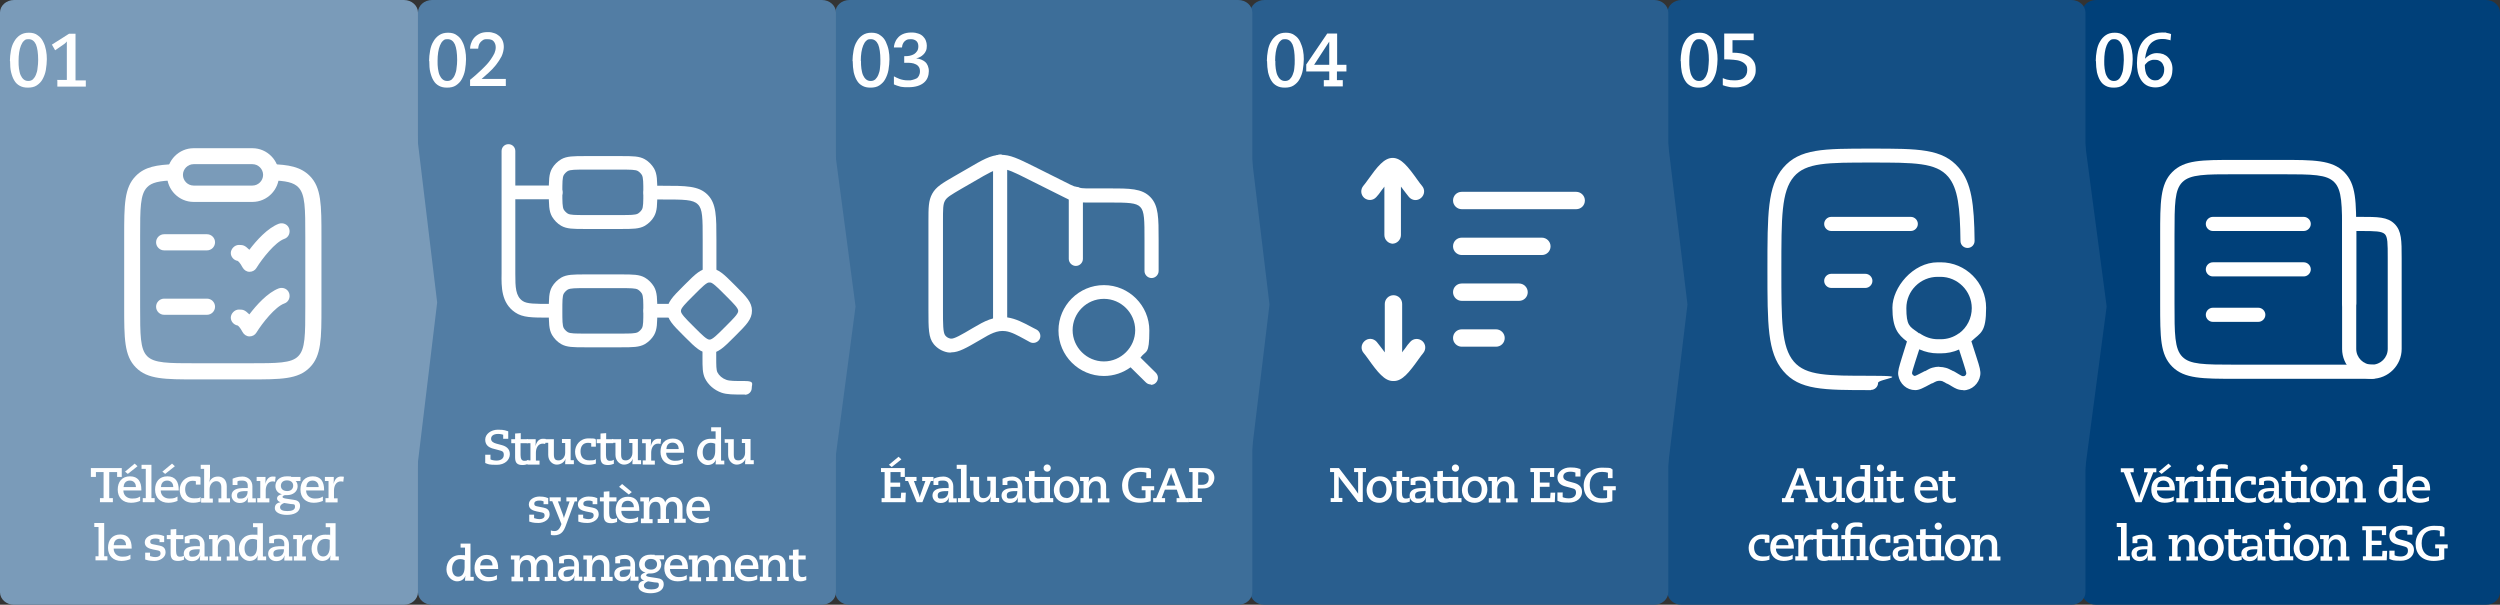 <?xml version="1.0" encoding="UTF-8"?>
<svg xmlns="http://www.w3.org/2000/svg" version="1.1" viewBox="0 0 1238.1 299.5">
  <rect x="0" y="0" width="1238.1" height="299.5" fill="#333333" stroke="none"/>
  <!-- Generator: Adobe Illustrator 29.3.1, SVG Export Plug-In . SVG Version: 2.1.0 Build 151)  -->
  <defs>
    <style>
      .st0 {
        fill: #fff;
      }

      .st1 {
        fill: #3d6e99;
      }

      .st2 {
        fill: #144f84;
      }

      .st3 {
        fill: #527da4;
      }

      .st4 {
        fill: #295e8e;
      }

      .st5 {
        fill: #004079;
      }

      .st6 {
        fill: #7a9bb9;
      }
    </style>
  </defs>
  <g id="Ebene_2">
    <path class="st5" d="M1038.1,0h193c3.9,0,7,2.8,7,6.2v287.1c0,3.4-3.1,6.2-7,6.2h-193c-3.9,0-7-2.8-7-6.2V6.2c0-3.4,3.1-6.2,7-6.2Z"/>
    <g id="Ebene_1">
      <g id="Ebene_1-2">
        <g id="Ebene_1-21" data-name="Ebene_1-2">
          <path class="st0" d="M1174.7,187.6h-67.6c-16.3,0-25.3,0-31.3-6-6-6-6-14.4-6-31.3v-33.8c0-16.3,0-25.3,6-31.3,6-6,14.4-6,31.3-6h22.5c16.3,0,25.3,0,31.3,6,6,6,6,14.4,6,31.3v33.8c0,1.9-1.6,3.5-3.5,3.5s-3.5-1.6-3.5-3.5v-33.8c0-14.9,0-22.4-3.9-26.3-3.8-3.8-10.4-3.9-26.4-3.9h-22.5c-14.9,0-22.4,0-26.3,3.9-3.8,3.8-3.9,10.4-3.9,26.4v33.8c0,14.9,0,22.4,3.9,26.3,3.8,3.8,10.4,3.9,26.4,3.9h67.6c1.9,0,3.5,1.6,3.5,3.5s-1.6,3.5-3.5,3.5Z"/>
          <path class="st0" d="M1140.9,114.4h-45c-1.9,0-3.5-1.6-3.5-3.5s1.6-3.5,3.5-3.5h45c1.9,0,3.5,1.6,3.5,3.5s-1.6,3.5-3.5,3.5Z"/>
          <path class="st0" d="M1140.9,136.9h-45c-1.9,0-3.5-1.6-3.5-3.5s1.6-3.5,3.5-3.5h45c1.9,0,3.5,1.6,3.5,3.5s-1.6,3.5-3.5,3.5Z"/>
          <path class="st0" d="M1118.4,159.4h-22.5c-1.9,0-3.5-1.6-3.5-3.5s1.6-3.5,3.5-3.5h22.5c1.9,0,3.5,1.6,3.5,3.5s-1.6,3.5-3.5,3.5Z"/>
          <path class="st0" d="M1174.7,187.6c-8.1,0-14.8-6.6-14.8-14.8v-61.9c0-1.9,1.6-3.5,3.5-3.5h5.6c8.6,0,13.4,0,16.9,3.5,3.5,3.5,3.5,8.3,3.5,16.9v45c0,8.1-6.6,14.8-14.8,14.8ZM1166.9,114.4v58.4c0,4.3,3.5,7.8,7.8,7.8s7.8-3.5,7.8-7.8v-45c0-7.3,0-10.5-1.5-11.9s-4.7-1.5-11.9-1.5h-2.1Z"/>
        </g>
      </g>
    </g>
    <path class="st2" d="M832.8,0h193c3.9,0,7,2.8,7,6.2v287.1c0,3.4-3.1,6.2-7,6.2h-193c-3.9,0-7-2.8-7-6.2V6.2c0-3.4,3.1-6.2,7-6.2Z"/>
    <polygon class="st2" points="1043.3 151.8 1032.3 68.8 1032.3 234.8 1043.3 151.8"/>
    <path class="st4" d="M626.2,0h193c3.9,0,7,2.8,7,6.2v287.1c0,3.4-3.1,6.2-7,6.2h-193c-3.9,0-7-2.8-7-6.2V6.2c0-3.4,3.1-6.2,7-6.2Z"/>
    <polygon class="st4" points="835.7 150.8 825.7 67.8 825.7 233.8 835.7 150.8"/>
    <path class="st1" d="M420.7,0h192.5c3.9,0,7,2.8,7,6.2v287.1c0,3.4-3.1,6.2-7,6.2h-192.5c-3.9,0-7-2.8-7-6.2V6.2c0-3.4,3.1-6.2,7-6.2Z"/>
    <polygon class="st1" points="628.7 150.8 618.7 67.8 618.7 233.8 628.7 150.8"/>
    <path class="st3" d="M214,0h193c3.9,0,7,2.8,7,6.2v287.1c0,3.4-3.1,6.2-7,6.2h-193c-3.9,0-7-2.8-7-6.2V6.2c0-3.4,3.1-6.2,7-6.2Z"/>
    <polygon class="st3" points="423.7 151.8 412.7 68.8 412.7 234.8 423.7 151.8"/>
    <g id="Ebene_11" data-name="Ebene_1">
      <g id="Ebene_1-22" data-name="Ebene_1-2">
        <g id="Ebene_1-23" data-name="Ebene_1-2">
          <path class="st0" d="M307.4,113.4h-17.6c-5.9,0-9.1,0-11.9-1.6-1.9-1.1-3.4-2.7-4.5-4.5-1.6-2.8-1.6-6.1-1.6-12s0-9.1,1.6-11.9c1.1-1.9,2.7-3.4,4.5-4.5,2.8-1.6,6.1-1.6,12-1.6h17.6c5.9,0,9.1,0,11.9,1.6,1.9,1.1,3.4,2.7,4.5,4.5,1.6,2.8,1.6,6.1,1.6,12s0,9.1-1.6,11.9c-1.1,1.9-2.7,3.4-4.5,4.5-2.8,1.6-6.1,1.6-12,1.6ZM289.8,84c-4.7,0-7.3,0-8.6.7-.8.5-1.5,1.2-2,2-.7,1.2-.7,3.8-.7,8.5s0,7.3.7,8.6c.5.8,1.2,1.5,2,2,1.2.7,3.8.7,8.5.7h17.6c4.7,0,7.3,0,8.6-.7.8-.5,1.5-1.2,2-2,.7-1.2.7-3.8.7-8.5s0-7.3-.7-8.6c-.5-.8-1.2-1.5-2-2-1.2-.7-3.8-.7-8.5-.7h-17.6Z"/>
          <path class="st0" d="M307.4,172h-17.6c-5.9,0-9.1,0-11.9-1.6-1.9-1.1-3.4-2.7-4.5-4.5-1.6-2.8-1.6-6.1-1.6-12s0-9.1,1.6-11.9c1.1-1.9,2.7-3.4,4.5-4.5,2.8-1.6,6.1-1.6,12-1.6h17.6c5.9,0,9.1,0,11.9,1.6,1.9,1.1,3.4,2.7,4.5,4.5,1.6,2.8,1.6,6.1,1.6,12s0,9.1-1.6,11.9c-1.1,1.9-2.7,3.4-4.5,4.5-2.8,1.6-6.1,1.6-12,1.6ZM289.8,142.7c-4.7,0-7.3,0-8.6.7-.8.5-1.5,1.2-2,2-.7,1.2-.7,3.8-.7,8.5s0,7.3.7,8.6c.5.8,1.2,1.5,2,2,1.2.7,3.8.7,8.5.7h17.6c4.7,0,7.3,0,8.6-.7.8-.5,1.5-1.2,2-2,.7-1.2.7-3.8.7-8.5s0-7.3-.7-8.6c-.5-.8-1.2-1.5-2-2-1.2-.7-3.8-.7-8.5-.7h-17.6Z"/>
          <path class="st0" d="M351.4,174.9c-4.2,0-7-2.8-12-7.8l-1.2-1.2c-5-5-7.8-7.8-7.8-12s2.8-7,7.8-12l1.2-1.2c5-5,7.8-7.8,12-7.8s7,2.8,12,7.8l1.2,1.2c5,5,7.8,7.8,7.8,12s-2.8,7-7.8,12l-1.2,1.2c-5,5-7.8,7.8-12,7.8ZM351.4,139.8c-1.4,0-3.7,2.3-7.2,5.8l-1.2,1.2c-3.5,3.5-5.8,5.8-5.8,7.2s2.3,3.7,5.8,7.2l1.2,1.2c3.5,3.5,5.8,5.8,7.2,5.8s3.7-2.3,7.2-5.8l1.2-1.2c3.5-3.5,5.8-5.8,5.8-7.2s-2.3-3.7-5.8-7.2l-1.2-1.2c-3.5-3.5-5.8-5.8-7.2-5.8Z"/>
          <path class="st0" d="M333.8,157.3h-11.7c-1.9,0-3.4-1.5-3.4-3.4s1.5-3.4,3.4-3.4h11.7c1.9,0,3.4,1.5,3.4,3.4s-1.5,3.4-3.4,3.4ZM272.3,157.3c-8.9,0-13.4,0-17.2-2.6-6.9-4.7-6.8-12.7-6.7-19.2,0-.7,0-1.4,0-2.1v-58.6c0-1.9,1.5-3.4,3.4-3.4s3.4,1.5,3.4,3.4v17.1h20c1.9,0,3.4,1.5,3.4,3.4s-1.5,3.4-3.4,3.4h-20v34.7c0,.7,0,1.5,0,2.2,0,6.6.1,11.1,3.7,13.5,2.1,1.4,6.1,1.4,13.4,1.4s3.4,1.5,3.4,3.4-1.5,3.4-3.4,3.4ZM351.4,139.8c-1.9,0-3.4-1.5-3.4-3.4v-17.6c0-10.8,0-15.3-2.4-17.6-2.4-2.4-6.8-2.4-17.6-2.4h-5.9c-1.9,0-3.4-1.5-3.4-3.4s1.5-3.4,3.4-3.4h5.9c11.6,0,18,0,22.4,4.4,4.4,4.4,4.4,10.8,4.4,22.4v17.6c0,1.9-1.5,3.4-3.4,3.4Z"/>
          <path class="st0" d="M368.9,195.4c-5.8,0-8.8,0-11.5-.9-3.7-1.3-6.7-3.9-8.3-7.2-1.2-2.6-1.2-5.3-1.2-10.3v-2.5c0-1.9,1.5-3.4,3.4-3.4s3.4,1.5,3.4,3.4v2.5c0,4,0,6.2.6,7.4.8,1.6,2.4,3,4.4,3.7,1.6.6,4.3.6,9.2.6s3.4,1.5,3.4,3.4-1.5,3.4-3.4,3.4Z"/>
        </g>
      </g>
    </g>
    <g>
      <path class="st0" d="M470.8,174.6c-.5,0-1,0-1.5-.1-2.7-.5-5.2-2-6.9-4.1-2.6-3.2-2.6-7.8-2.6-16.8v-44c0-6.7,0-10.3,1.9-13.7,1.9-3.4,5-5.2,10.7-8.5l6.6-3.8c7.5-4.4,11.6-6.8,16.4-6.9,4.8-.2,9.1,2,16.8,5.8l17.8,8.9q3.7,1.9,7.8,1.9h11.1c10.7,0,16.6,0,20.8,4.3,4.1,4.2,4.1,10.3,4.1,21.3v15.3c0,1.9-1.6,3.5-3.5,3.5s-3.5-1.6-3.5-3.5v-15.3c0-9.8,0-14.3-2.1-16.4-2-2.1-6-2.2-15.7-2.2h-11.1c-5.4,0-6-.1-10.9-2.6l-17.8-8.9c-6.9-3.5-10.4-5.2-13.4-5.1-3.1.1-6.4,2.1-13.1,6l-6.6,3.8c-5.1,3-7.2,4.2-8.1,5.9-1,1.7-1,4.2-1,10.2v44c0,6.7,0,11.1,1.1,12.5.7.9,1.6,1.4,2.7,1.6,1.6.3,5.5-2,10.9-5.2l.7-.4c4.6-2.7,9.9-5.8,16.5-4.9,4.2.6,8.1,2.7,11.5,4.5,1,.5,2,1.1,2.9,1.5,1.7.9,2.4,3,1.6,4.7-.9,1.7-3,2.4-4.7,1.6-1-.5-2.1-1.1-3.1-1.7-3-1.6-6.1-3.4-9.1-3.8-4.2-.6-7.8,1.5-12,4l-.7.4c-6.7,3.9-10.5,6.1-14.1,6.1Z"/>
      <path class="st0" d="M495.3,163.9c-1.9,0-3.5-1.6-3.5-3.5v-80.4c0-1.9,1.6-3.5,3.5-3.5s3.5,1.6,3.5,3.5v80.4c0,1.9-1.6,3.5-3.5,3.5Z"/>
      <path class="st0" d="M532.8,131.7c-1.9,0-3.5-1.6-3.5-3.5v-32.2c0-1.9,1.6-3.5,3.5-3.5s3.5,1.6,3.5,3.5v32.2c0,1.9-1.6,3.5-3.5,3.5Z"/>
      <path class="st0" d="M570,190.4c-.9,0-1.8-.3-2.5-1l-7.6-7.5c-3.7,2.7-8.3,4.3-13.2,4.3-12.4,0-22.5-10.1-22.5-22.5s10.1-22.5,22.5-22.5,22.5,10.1,22.5,22.5-1.6,9.6-4.4,13.4l7.6,7.5c1.4,1.4,1.4,3.6,0,5-.7.7-1.6,1-2.5,1ZM546.7,148c-8.6,0-15.5,7-15.5,15.5s7,15.5,15.5,15.5,15.5-7,15.5-15.5-7-15.5-15.5-15.5Z"/>
    </g>
    <path class="st6" d="M7,0h193c3.9,0,7,2.8,7,6.2v287.1c0,3.4-3.1,6.2-7,6.2H7c-3.9,0-7-2.8-7-6.2V6.2C0,2.8,3.1,0,7,0Z"/>
    <polygon class="st6" points="216.5 149.8 206.5 66.8 206.5 232.8 216.5 149.8"/>
    <g>
      <path class="st0" d="M123.6,187.9h-26.4c-15.5,0-24.1,0-29.9-5.9-5.8-5.8-5.8-14.5-5.8-30.1v-34.7c0-15.7,0-24.3,5.8-30.1,4.4-4.5,10.4-5.5,19.2-5.8l.2,8c-7.9.2-11.6,1.1-13.8,3.4-3.5,3.5-3.5,10.5-3.5,24.5v34.7c0,14,0,21,3.5,24.5,3.5,3.5,10.4,3.5,24.2,3.5h26.4c13.8,0,20.8,0,24.2-3.5,3.5-3.5,3.5-10.5,3.5-24.5v-34.7c0-14,0-21-3.5-24.5-2.3-2.3-5.9-3.2-13.8-3.4l.2-8c8.8.2,14.8,1.3,19.3,5.8,5.8,5.8,5.8,14.5,5.8,30.1v34.7c0,15.7,0,24.3-5.8,30.1-5.8,5.9-14.3,5.9-29.9,5.9Z"/>
      <path class="st0" d="M125,100h-29.1c-7.3,0-13.2-6-13.2-13.3s5.9-13.3,13.2-13.3h29.1c7.3,0,13.2,6,13.2,13.3s-5.9,13.3-13.2,13.3ZM95.9,81.3c-2.9,0-5.3,2.4-5.3,5.3s2.4,5.3,5.3,5.3h29.1c2.9,0,5.3-2.4,5.3-5.3s-2.4-5.3-5.3-5.3h-29.1Z"/>
      <path class="st0" d="M102.5,124h-21.2c-2.2,0-4-1.8-4-4s1.8-4,4-4h21.2c2.2,0,4,1.8,4,4s-1.8,4-4,4Z"/>
      <path class="st0" d="M123.7,134.6c0,0-.1,0-.2,0-1.4,0-2.7-.9-3.4-2.2-1.2-2.3-2.1-3-2.4-3.2-1.9-.3-3.4-2-3.4-3.9s1.8-4,4-4,2.9.2,5.2,2.4c3.4-4.5,9-10.8,14.6-12.9,2.1-.7,4.4.3,5.1,2.4.7,2.1-.3,4.4-2.4,5.1-4.5,1.6-10.9,9.7-13.8,14.4-.7,1.2-2,1.9-3.4,1.9ZM118.4,129.3h0,0ZM118.4,129.3h0,0ZM118.4,129.3h0,0ZM118.4,129.3h0,0ZM117.7,129.2h0Z"/>
      <path class="st0" d="M102.5,155.9h-21.2c-2.2,0-4-1.8-4-4s1.8-4,4-4h21.2c2.2,0,4,1.8,4,4s-1.8,4-4,4Z"/>
      <path class="st0" d="M123.7,166.6c0,0-.1,0-.2,0-1.4,0-2.7-.9-3.4-2.2-1.2-2.3-2.1-3-2.4-3.2-1.9-.3-3.4-2-3.4-3.9s1.8-4,4-4,2.9.2,5.2,2.4c3.4-4.5,9-10.8,14.6-12.9,2.1-.7,4.4.3,5.1,2.4.7,2.1-.3,4.4-2.4,5.1-4.5,1.6-10.9,9.7-13.8,14.4-.7,1.2-2,1.9-3.4,1.9ZM118.4,161.3h0,0ZM118.4,161.3h0,0ZM118.4,161.3h0,0ZM118.4,161.3h0,0ZM117.7,161.2h0Z"/>
    </g>
    <g>
      <path class="st0" d="M763.6,126.3h-39.7c-2.3,0-4.3-1.9-4.3-4.3s1.9-4.3,4.3-4.3h39.7c2.3,0,4.3,1.9,4.3,4.3s-1.9,4.3-4.3,4.3Z"/>
      <path class="st0" d="M752.3,149h-28.4c-2.3,0-4.3-1.9-4.3-4.3s1.9-4.3,4.3-4.3h28.4c2.3,0,4.3,1.9,4.3,4.3s-1.9,4.3-4.3,4.3Z"/>
      <path class="st0" d="M740.9,171.7h-17c-2.3,0-4.3-1.9-4.3-4.3s1.9-4.3,4.3-4.3h17c2.3,0,4.3,1.9,4.3,4.3s-1.9,4.3-4.3,4.3Z"/>
      <path class="st0" d="M780.6,103.6h-56.7c-2.3,0-4.3-1.9-4.3-4.3s1.9-4.3,4.3-4.3h56.7c2.3,0,4.3,1.9,4.3,4.3s-1.9,4.3-4.3,4.3Z"/>
      <path class="st0" d="M689.9,188.7c-4.2,0-7.6-4.3-12.3-10.9-.9-1.2-1.7-2.4-2.2-2.9-1.6-1.8-1.4-4.4.4-6,1.8-1.6,4.4-1.4,6,.4.7.8,1.6,2.1,2.8,3.6.3.4.7,1,1.2,1.6v-24c0-2.3,1.9-4.3,4.3-4.3s4.3,1.9,4.3,4.3v24c.4-.6.8-1.2,1.2-1.6,1.1-1.6,2-2.8,2.8-3.6,1.6-1.8,4.2-1.9,6-.4,1.8,1.6,1.9,4.2.4,6-.5.5-1.3,1.7-2.2,2.9-4.7,6.6-8.1,10.9-12.3,10.9Z"/>
      <path class="st0" d="M689.9,120.7c-2.3,0-4.3-1.9-4.3-4.3v-24c-.4.6-.8,1.2-1.2,1.6-1.1,1.6-2,2.8-2.8,3.6-1.6,1.8-4.2,1.9-6,.4-1.8-1.6-1.9-4.2-.4-6,.5-.5,1.3-1.7,2.2-2.9,4.7-6.6,8.1-10.9,12.3-10.9s7.6,4.3,12.3,10.9c.9,1.2,1.7,2.4,2.2,2.9,1.6,1.8,1.4,4.4-.4,6-1.8,1.6-4.4,1.4-6-.4-.7-.8-1.6-2.1-2.8-3.6-.3-.4-.7-1-1.2-1.6v24c0,2.3-1.9,4.3-4.3,4.3Z"/>
    </g>
    <g id="Ebene_12" data-name="Ebene_1">
      <g id="Ebene_1-24" data-name="Ebene_1-2">
        <g id="Ebene_1-25" data-name="Ebene_1-2">
          <path class="st0" d="M926.6,193.2c-23.6,0-35.5,0-43.5-9.5-7.8-9.2-7.8-22.9-7.8-50.3s0-41.1,7.8-50.3c8.1-9.5,19.9-9.5,43.5-9.5s35.4,0,43.5,9.5c6.3,7.4,7.6,18,7.8,36.2,0,1.9-1.5,3.5-3.5,3.5h0c-1.9,0-3.5-1.5-3.5-3.5-.2-16.5-1.2-26-6.1-31.8-6-7-16.7-7-38.2-7s-32.2,0-38.2,7c-6.2,7.3-6.2,20.1-6.2,45.8s0,38.5,6.2,45.8c6,7,16.7,7,38.2,7s3.5,1.6,3.5,3.5-1.6,3.5-3.5,3.5Z"/>
          <path class="st0" d="M923.8,142.6h-16.9c-1.9,0-3.5-1.6-3.5-3.5s1.6-3.5,3.5-3.5h16.9c1.9,0,3.5,1.6,3.5,3.5s-1.6,3.5-3.5,3.5ZM946.3,114.4h-39.4c-1.9,0-3.5-1.6-3.5-3.5s1.6-3.5,3.5-3.5h39.4c1.9,0,3.5,1.6,3.5,3.5s-1.6,3.5-3.5,3.5Z"/>
          <path class="st0" d="M972.4,193.2c-2.7,0-4.1-.9-5.8-1.9-.6-.4-1.3-.8-2.3-1.3h-.1c-1.2-.7-1.8-1-2.2-1.2-1-.3-1.9-.3-2.9,0-.4.1-1.1.5-2.3,1.1h-.2c-4.2,2.3-6.1,3.3-8.1,3.3-4.2,0-7.7-3.1-8.4-7.4-.3-2,.4-4.1,1.8-8.7l2.5-8c-4.5-3.4-7.2-6.7-7.2-16.7s10.1-22.5,22.5-22.5h1.4c12.4,0,22.5,10.1,22.5,22.5s-2.7,12.3-7.3,16.6l2.6,8.1c1.5,4.6,2.1,6.7,1.8,8.7-.6,4.2-4.2,7.5-8.4,7.5ZM960.4,181.7c1.2,0,2.3.2,3.4.5,1.1.3,1.9.8,3.5,1.6h.2c1.1.7,2,1.2,2.7,1.6,1.4.8,1.4.9,2.2.9s1.3-.6,1.4-1.4c0-.6-.8-3-1.6-5.6l-2-6.2c-2.9,1.3-5.9,1.9-9.1,1.9h-1.4c-3.2,0-6.3-.7-9.2-2l-2,6.2c-.8,2.6-1.6,5-1.6,5.6.1.7.7,1.3,1.4,1.4.7-.2,2.8-1.3,4.9-2.4h.2c1.6-.9,2.5-1.4,3.6-1.7,1.1-.3,2.3-.5,3.4-.5ZM950.6,165s0,0,0,0c2.7,1.9,5.8,3,9.1,3h1.4c3.3,0,6.4-1,9-2.9,0,0,0,0,.1,0,4-2.9,6.3-7.6,6.3-12.5,0-8.5-7-15.5-15.5-15.5h-1.4c-8.5,0-15.5,6.9-15.5,15.5s1.6,9.1,5.4,11.8l.9.7Z"/>
        </g>
      </g>
    </g>
    <g>
      <path class="st0" d="M1037.9,30.2c0-1.7.2-3.4.5-5.1.3-1.7.8-3.2,1.6-4.5.7-1.3,1.7-2.4,2.9-3.2,1.2-.8,2.6-1.2,4.4-1.2s3.3.4,4.4,1.3c1.2.8,2.1,1.9,2.7,3.2.7,1.3,1.1,2.7,1.4,4.2.3,1.5.4,3,.4,4.4s-.2,3.7-.5,5.4c-.3,1.7-.9,3.2-1.6,4.5s-1.7,2.3-2.9,3.1c-1.2.8-2.7,1.1-4.4,1.1s-2.9-.3-4-.9c-1.1-.6-2-1.4-2.7-2.6-.7-1.1-1.2-2.5-1.6-4.1-.3-1.6-.5-3.5-.5-5.5ZM1042.1,30.1c0,1.4,0,2.7.2,3.9s.4,2.3.8,3.2.9,1.6,1.5,2.1c.6.5,1.3.8,2.3.8s1.7-.3,2.3-.8,1.1-1.3,1.5-2.3c.4-.9.7-2,.8-3.3s.3-2.6.3-4c0-3.4-.4-6-1.1-7.7-.8-1.7-2-2.6-3.6-2.6s-1.7.3-2.3.8-1.1,1.3-1.5,2.3c-.4,1-.7,2.1-.9,3.4-.2,1.3-.3,2.7-.3,4.3Z"/>
      <path class="st0" d="M1075,20c-.3-.1-.8-.3-1.5-.4-.7-.2-1.5-.3-2.5-.3-1.4,0-2.7.2-3.7.7s-1.9,1.1-2.5,1.9c-.7.8-1.2,1.9-1.6,3.1s-.7,2.6-.9,4.1h0c.2-.2.5-.5.9-.9.4-.3.8-.6,1.3-.9.5-.3,1-.5,1.6-.7.6-.2,1.3-.3,2.1-.3,1.1,0,2.2.2,3.1.5.9.4,1.8.9,2.4,1.6.7.7,1.2,1.5,1.6,2.5.4,1,.6,2.1.6,3.3s-.2,2.7-.6,3.8c-.4,1.1-1,2.1-1.8,2.9s-1.7,1.4-2.7,1.8c-1.1.4-2.2.6-3.5.6s-3.2-.4-4.3-1.1c-1.2-.7-2.1-1.7-2.8-2.8-.7-1.2-1.2-2.5-1.5-3.9s-.4-2.9-.4-4.3.2-3.8.6-5.6,1.1-3.4,2.1-4.8c1-1.4,2.3-2.5,3.9-3.4,1.6-.8,3.6-1.3,6-1.3s1.4,0,2.1.2,1.3.2,1.7.4l.5.2-.3,3.3ZM1062.2,32.1c0,1.1.1,2.2.3,3.1.2.9.5,1.8,1,2.4.4.7,1,1.2,1.6,1.6.6.4,1.4.6,2.2.6s1.4-.1,1.9-.4c.5-.3,1-.7,1.4-1.2.4-.5.7-1,.9-1.7.2-.6.3-1.3.3-2s0-1.2-.3-1.8c-.2-.6-.4-1.1-.8-1.6-.4-.5-.9-.8-1.5-1.1-.6-.3-1.3-.4-2.1-.4s-1.2,0-1.7.2-.9.3-1.2.5c-.4.2-.7.4-.9.7-.3.2-.5.5-.7.7l-.4.5Z"/>
    </g>
    <g>
      <path class="st0" d="M832.3,30.2c0-1.7.2-3.4.5-5.1.3-1.7.8-3.2,1.6-4.5.7-1.3,1.7-2.4,2.9-3.2,1.2-.8,2.6-1.2,4.4-1.2s3.3.4,4.4,1.3c1.2.8,2.1,1.9,2.7,3.2.7,1.3,1.1,2.7,1.4,4.2.3,1.5.4,3,.4,4.4s-.2,3.7-.5,5.4c-.3,1.7-.9,3.2-1.6,4.5s-1.7,2.3-2.9,3.1c-1.2.8-2.7,1.1-4.4,1.1s-2.9-.3-4-.9c-1.1-.6-2-1.4-2.7-2.6-.7-1.1-1.2-2.5-1.6-4.1-.3-1.6-.5-3.5-.5-5.5ZM836.6,30.1c0,1.4,0,2.7.2,3.9s.4,2.3.8,3.2.9,1.6,1.5,2.1c.6.5,1.3.8,2.3.8s1.7-.3,2.3-.8c.6-.6,1.1-1.3,1.5-2.3.4-.9.7-2,.8-3.3s.3-2.6.3-4c0-3.4-.4-6-1.1-7.7-.8-1.7-2-2.6-3.6-2.6s-1.7.3-2.3.8-1.1,1.3-1.5,2.3c-.4,1-.7,2.1-.9,3.4-.2,1.3-.3,2.7-.3,4.3Z"/>
      <path class="st0" d="M868.5,16.6v3.3h-10.5v6.2c-.1,0,.5,0,.5,0,1.1,0,2.2.1,3.5.3s2.5.6,3.6,1.2c1.1.6,2.1,1.5,2.8,2.6.8,1.1,1.1,2.5,1.1,4.3s-.2,2.4-.7,3.5c-.5,1.1-1.1,2-2,2.8-.9.8-1.9,1.4-3.1,1.8-1.2.4-2.5.7-4,.7s-2.5,0-3.6-.3c-1.1-.2-2-.5-2.9-.8v-3.5c.2,0,.5.2.8.3.3.1.7.2,1.2.4.5.1,1,.2,1.7.3.6,0,1.4.1,2.2.1,2,0,3.6-.4,4.6-1.3,1-.9,1.6-2.1,1.6-3.8s-.3-2.1-.9-2.8c-.6-.7-1.4-1.2-2.4-1.6s-2.2-.6-3.5-.7c-1.3-.1-2.7-.2-4-.2h-.6v-12.8h14.6Z"/>
    </g>
    <g>
      <path class="st0" d="M627.4,30.2c0-1.7.2-3.4.5-5.1.3-1.7.8-3.2,1.6-4.5.7-1.3,1.7-2.4,2.9-3.2,1.2-.8,2.6-1.2,4.4-1.2s3.3.4,4.4,1.3c1.2.8,2.1,1.9,2.7,3.2s1.1,2.7,1.4,4.2.4,3,.4,4.4-.2,3.7-.5,5.4c-.3,1.7-.9,3.2-1.6,4.5-.7,1.3-1.7,2.3-2.9,3.1-1.2.8-2.7,1.1-4.4,1.1s-2.9-.3-4-.9c-1.1-.6-2-1.4-2.7-2.6-.7-1.1-1.2-2.5-1.6-4.1-.3-1.6-.5-3.5-.5-5.5ZM631.6,30.1c0,1.4,0,2.7.2,3.9.2,1.2.4,2.3.8,3.2.4.9.9,1.6,1.5,2.1s1.3.8,2.3.8,1.7-.3,2.3-.8c.6-.6,1.1-1.3,1.5-2.3.4-.9.7-2,.8-3.3.2-1.3.2-2.6.2-4,0-3.4-.4-6-1.1-7.7-.8-1.7-2-2.6-3.6-2.6s-1.7.3-2.3.8-1.1,1.3-1.5,2.3-.7,2.1-.9,3.4c-.2,1.3-.3,2.7-.3,4.3Z"/>
      <path class="st0" d="M646.8,32.1l10.5-15.5h4.9v15.5c-.1,0,4.6,0,4.6,0v3.3h-4.7v4.3c0,0,2.9,0,2.9,0v3.1h-9.4v-3.1h2.7v-4.3c0,0-11.4,0-11.4,0v-3.3ZM658.3,20.6h0c0,0-7.5,11.5-7.5,11.5.3,0,.6,0,.9,0s.6,0,.9,0h5.7v-11.5Z"/>
    </g>
    <g>
      <path class="st0" d="M422.2,30.2c0-1.7.2-3.4.5-5.1.3-1.7.8-3.2,1.6-4.5.7-1.3,1.7-2.4,2.9-3.2,1.2-.8,2.6-1.2,4.4-1.2s3.3.4,4.4,1.3c1.2.8,2.1,1.9,2.7,3.2s1.1,2.7,1.4,4.2.4,3,.4,4.4-.2,3.7-.5,5.4c-.3,1.7-.9,3.2-1.6,4.5-.7,1.3-1.7,2.3-2.9,3.1-1.2.8-2.7,1.1-4.4,1.1s-2.9-.3-4-.9c-1.1-.6-2-1.4-2.7-2.6-.7-1.1-1.2-2.5-1.6-4.1-.3-1.6-.5-3.5-.5-5.5ZM426.4,30.1c0,1.4,0,2.7.2,3.9s.4,2.3.8,3.2c.4.9.9,1.6,1.5,2.1s1.3.8,2.3.8,1.7-.3,2.3-.8c.6-.6,1.1-1.3,1.5-2.3.4-.9.7-2,.8-3.3.2-1.3.2-2.6.2-4,0-3.4-.4-6-1.1-7.7-.8-1.7-2-2.6-3.6-2.6s-1.7.3-2.3.8-1.1,1.3-1.5,2.3-.7,2.1-.9,3.4c-.2,1.3-.3,2.7-.3,4.3Z"/>
      <path class="st0" d="M447.9,27.8h.5c.7,0,1.4,0,2.2-.2.8-.2,1.4-.4,2.1-.8.6-.4,1.1-.9,1.5-1.5.4-.6.6-1.4.6-2.4s-.3-2-1-2.6c-.7-.6-1.6-.9-2.7-.9s-1.6.1-2.2.4c-.6.3-1,.7-1.3,1.1-.3.4-.5.9-.7,1.4-.1.5-.2.9-.2,1.2h-4c0-.5.1-1.2.4-2.1.3-.8.7-1.7,1.4-2.5.6-.8,1.5-1.5,2.6-2s2.5-.8,4.2-.8,2.5.2,3.4.5c1,.3,1.8.8,2.4,1.4.6.6,1.1,1.3,1.4,2.1.3.8.5,1.6.5,2.5s-.1,1.8-.4,2.5c-.3.7-.7,1.3-1.2,1.8-.5.5-1.1,1-1.7,1.3-.6.3-1.3.6-2,.7h0c.9.1,1.7.3,2.5.6.8.3,1.4.7,2,1.2.6.5,1,1.2,1.3,1.9.3.8.5,1.6.5,2.6s-.2,2.2-.6,3.2c-.4,1-1,1.8-1.8,2.5-.8.7-1.9,1.3-3.2,1.7-1.3.4-2.8.6-4.6.6s-1.8,0-2.6-.1c-.8,0-1.4-.2-2-.4s-1.1-.3-1.5-.5-.8-.3-1-.4v-4c.8.4,1.7.9,2.8,1.3,1.1.4,2.5.7,4,.7s1.6,0,2.3-.2,1.4-.4,2-.7c.6-.3,1-.8,1.3-1.4.3-.6.5-1.3.5-2.2s-.2-1.7-.6-2.2c-.4-.6-.9-1-1.6-1.3-.6-.3-1.3-.5-2.1-.6s-1.5-.1-2.1-.1h-1.4v-3.1Z"/>
    </g>
    <g>
      <path class="st0" d="M212.5,30.2c0-1.7.2-3.4.5-5.1.3-1.7.8-3.2,1.6-4.5.7-1.3,1.7-2.4,2.9-3.2,1.2-.8,2.6-1.2,4.4-1.2s3.3.4,4.4,1.3c1.2.8,2.1,1.9,2.7,3.2.7,1.3,1.1,2.7,1.4,4.2.3,1.5.4,3,.4,4.4s-.2,3.7-.5,5.4c-.3,1.7-.9,3.2-1.6,4.5-.7,1.3-1.7,2.3-2.9,3.1-1.2.8-2.7,1.1-4.4,1.1s-2.9-.3-4-.9-2-1.4-2.7-2.6c-.7-1.1-1.2-2.5-1.6-4.1s-.5-3.5-.5-5.5ZM216.7,30.1c0,1.4,0,2.7.2,3.9s.4,2.3.8,3.2c.4.9.9,1.6,1.5,2.1.6.5,1.3.8,2.3.8s1.7-.3,2.3-.8c.6-.6,1.1-1.3,1.5-2.3.4-.9.7-2,.8-3.3.2-1.3.3-2.6.3-4,0-3.4-.4-6-1.1-7.7-.8-1.7-2-2.6-3.6-2.6s-1.7.3-2.3.8-1.1,1.3-1.5,2.3c-.4,1-.7,2.1-.9,3.4s-.3,2.7-.3,4.3Z"/>
      <path class="st0" d="M232.7,39.6l1-.8c.6-.5,1.3-1.1,2.1-1.8s1.7-1.5,2.5-2.3c.9-.8,1.7-1.7,2.6-2.6s1.6-1.9,2.3-2.9c.7-1,1.2-1.9,1.7-2.9.4-1,.6-1.9.6-2.9s-.3-2.1-1-2.9c-.6-.8-1.7-1.1-3.2-1.1s-1.7.2-2.2.5c-.6.4-1,.8-1.4,1.3-.3.5-.6,1-.7,1.6-.1.5-.2,1-.2,1.3h-4c0-.7.1-1.5.4-2.4s.7-1.8,1.4-2.7c.7-.9,1.6-1.6,2.7-2.2,1.1-.6,2.5-.9,4.2-.9s2.2.2,3.2.5c1,.3,1.8.8,2.5,1.4s1.3,1.4,1.7,2.3c.4.9.6,2,.6,3.2s-.4,3.1-1.1,4.6c-.8,1.5-1.7,2.9-2.8,4.3-1.1,1.4-2.3,2.6-3.6,3.8-1.3,1.2-2.5,2.2-3.5,3.1h0c.3,0,.7,0,1.1,0,.4,0,.9,0,1.6,0h9.3v3.5h-17.7v-3.1Z"/>
    </g>
    <g>
      <path class="st0" d="M4.9,30.2c0-1.7.2-3.4.5-5.1.3-1.7.8-3.2,1.6-4.5.7-1.3,1.7-2.4,2.9-3.2,1.2-.8,2.6-1.2,4.4-1.2s3.3.4,4.4,1.3c1.2.8,2.1,1.9,2.7,3.2.7,1.3,1.1,2.7,1.4,4.2.3,1.5.4,3,.4,4.4s-.2,3.7-.5,5.4c-.3,1.7-.9,3.2-1.6,4.5-.7,1.3-1.7,2.3-2.9,3.1-1.2.8-2.7,1.1-4.4,1.1s-2.9-.3-4-.9-2-1.4-2.7-2.6c-.7-1.1-1.2-2.5-1.6-4.1s-.5-3.5-.5-5.5ZM9.2,30.1c0,1.4,0,2.7.2,3.9s.4,2.3.8,3.2c.4.9.9,1.6,1.5,2.1.6.5,1.3.8,2.3.8s1.7-.3,2.3-.8c.6-.6,1.1-1.3,1.5-2.3.4-.9.7-2,.8-3.3.2-1.3.3-2.6.3-4,0-3.4-.4-6-1.1-7.7-.8-1.7-2-2.6-3.6-2.6s-1.7.3-2.3.8-1.1,1.3-1.5,2.3c-.4,1-.7,2.1-.9,3.4s-.3,2.7-.3,4.3Z"/>
      <path class="st0" d="M28.2,39.6h4.9v-19.1c-.1.2-.4.5-.6.7-.2.2-.5.4-.7.6l-4.5,3.1-1.6-2.8,8.5-5.4h3.2v23.1c-.1,0,5.1,0,5.1,0v3.1h-14.1v-3.1Z"/>
    </g>
  </g>
  <g id="Ebene_3">
    <g>
      <path class="st0" d="M49.6,246.7h1.7v-12.9c0,0-3.8,0-3.8,0v2.4h-2.5v-4.4h15.3v4.4c0,0-2.3,0-2.3,0v-2.4h-3.9v12.9c0,0,1.8,0,1.8,0v2h-6.4v-2Z"/>
      <path class="st0" d="M69.3,248.1c-.9.4-2.5.9-4.4.9-4.1,0-6.6-2.6-6.6-6.5s2.1-6.6,6.1-6.6,5.6,2.7,5.6,6.6v.4h-8.9c0,2.4,1.8,4,4.3,4s2.9-.4,4-1v2.2ZM67.3,241.1v-.2c0-1-.7-2.9-3-2.9s-3,1.7-3.1,3.2h6.1ZM61.9,233.6l4.8-4,1.4,1.3-4.8,3.8-1.5-1.2Z"/>
      <path class="st0" d="M70.7,246.7h1.5v-14.5c0,0-2.1,0-2.1,0v-2h4.9v16.5c0,0,1.6,0,1.6,0v2h-5.9v-2Z"/>
      <path class="st0" d="M87.8,248.1c-.9.4-2.5.9-4.4.9-4.1,0-6.6-2.6-6.6-6.5s2.1-6.6,6.1-6.6,5.6,2.7,5.6,6.6v.4h-8.9c0,2.4,1.8,4,4.3,4s2.9-.4,4-1v2.2ZM85.8,241.1v-.2c0-1-.7-2.9-3-2.9s-3,1.7-3.1,3.2h6.1ZM80.4,233.6l4.8-4,1.4,1.3-4.8,3.8-1.5-1.2Z"/>
      <path class="st0" d="M97,238.3c-.4-.1-1-.2-1.6-.2-2.5,0-3.7,1.8-3.7,4.2s1.1,4.5,4.4,4.5,2.6-.4,3.2-.7v2.3c-.6.2-2,.6-3.6.6-5,0-6.7-3.3-6.7-6.5s2.4-6.6,6.7-6.6,3,.4,3.6.6v3.5h-2.3v-1.8Z"/>
      <path class="st0" d="M99.7,246.7h1.4v-14.5c0,0-1.7,0-1.7,0v-2h4.6v6c0,.8-.2,1.7-.4,2.8h0c.5-1.6,1.9-3,4.4-3s4.3,1.8,4.3,4.8,0,4,0,6h1.6v2h-5.7v-2h1.4c0-1.8,0-3.7,0-5.5s-.8-3-2.5-3-3.2,1.5-3.3,3.8v4.8c0,0,1.6,0,1.6,0v2h-5.8v-2Z"/>
      <path class="st0" d="M115.2,237.1c.7-.3,2.3-1.1,4.9-1.1s4.9,1.8,4.9,4.8,0,4,0,6h1.7v2h-4c0-.8,0-1.8.2-2.6h0c-.5,1.4-1.5,2.9-4.2,2.9s-4-2-4-3.6c0-3.3,3.3-3.7,5.4-3.8h2.6v-1.1c0-1.5-.6-2.6-2.8-2.6s-1.8.3-2.3.4v1.8h-2.4v-3.1ZM119.4,246.9c2.1,0,3.2-1.6,3.2-3.2v-.5c-2.8,0-5.2.1-5.2,2s.7,1.7,2,1.7Z"/>
      <path class="st0" d="M127.4,246.7h1.5v-8.5s-1.8,0-1.8,0v-2h4.4c0,.9,0,2.2-.1,3.5h0c.5-2.3,1.8-3.7,3.6-3.7s1.3.1,1.5.2l-.3,2.4c-.3-.1-.7-.2-1.2-.2-2.4,0-3.4,2.3-3.4,4.5v3.9s1.8,0,1.8,0v2h-6v-2Z"/>
      <path class="st0" d="M148.8,238.2h-2.4c.4.3,1,1.1,1,2.6,0,2.7-2.4,4.4-5.1,4.4h-1c-.7,0-1.4.5-1.4.9s.6.7,2.1.9l3.3.5c1.8.2,3.3.9,3.3,3,0,3.4-3.3,4.5-6.6,4.5s-5.9-1.3-5.9-3.3,1.3-2.7,2.9-3h0c-.9-.2-1.8-.8-1.8-1.9s1.3-1.9,2.4-2h0c-1.4-.4-3.2-1.5-3.2-4.1s2-4.8,5.6-4.8,1.7.2,2.2.3h4.6v2ZM140.7,249.1c-1.2.5-2,1.1-2,2.1,0,1.4,1.5,1.9,3.6,1.9s3.8-.5,3.8-2.1-.7-1.2-2.2-1.4l-3.1-.5ZM142.2,243.2c1.9,0,3-1.1,3-2.7s-1.2-2.6-3.1-2.6-3,1.1-3,2.7,1.2,2.6,3.2,2.6Z"/>
      <path class="st0" d="M159.8,248.1c-.9.4-2.5.9-4.4.9-4.1,0-6.6-2.6-6.6-6.5s2.1-6.6,6.1-6.6,5.6,2.7,5.6,6.6v.4h-8.9c0,2.4,1.8,4,4.3,4s2.9-.4,4-1v2.2ZM157.8,241.1v-.2c0-1-.7-2.9-3-2.9s-3,1.7-3.1,3.2h6.1Z"/>
      <path class="st0" d="M161.2,246.7h1.5v-8.5s-1.8,0-1.8,0v-2h4.4c0,.9,0,2.2-.1,3.5h0c.5-2.3,1.8-3.7,3.6-3.7s1.3.1,1.5.2l-.3,2.4c-.3-.1-.7-.2-1.2-.2-2.4,0-3.4,2.3-3.4,4.5v3.9s1.8,0,1.8,0v2h-6v-2Z"/>
      <path class="st0" d="M47.3,275.5h1.5v-14.5c0,0-2.1,0-2.1,0v-2h4.9v16.5c0,0,1.6,0,1.6,0v2h-5.9v-2Z"/>
      <path class="st0" d="M64.5,276.9c-.9.4-2.5.9-4.4.9-4.1,0-6.6-2.6-6.6-6.5s2.1-6.6,6.1-6.6,5.6,2.7,5.6,6.6v.4h-8.9c0,2.4,1.8,4,4.3,4s2.9-.4,4-1v2.2ZM62.4,269.9v-.2c0-1-.7-2.9-3-2.9s-3,1.7-3.1,3.2h6.1Z"/>
      <path class="st0" d="M79,268.6v-1.5c-.4-.2-1-.4-2.1-.4s-2.5.3-2.5,1.5.8,1.2,1.6,1.4l3,.6c1.4.3,3,.9,3,3.4s-2.8,4.2-5.6,4.2-3.7-.5-4.5-.7v-3.4s2.4,0,2.4,0v1.7c.5.1,1.4.5,2.7.5s2.5-.5,2.5-1.8-.8-1.4-1.8-1.6l-2-.4c-1.9-.4-4-1.1-4-3.5s2.6-3.9,5.3-3.9,3.6.6,4.3.8v3s-2.4,0-2.4,0Z"/>
      <path class="st0" d="M82.6,265h1.9v-2.8s2.8-.2,2.8-.2v3c0,0,3.5,0,3.5,0v2h-3.6c0,2,0,4,0,5.8s.5,2.9,1.8,2.9,1.5-.2,2.1-.5v2c-.8.3-1.8.6-2.9.6-2.6,0-3.7-1-3.7-3.8s0-4.8,0-7h-1.9v-2Z"/>
      <path class="st0" d="M91.5,265.9c.7-.3,2.3-1.1,4.9-1.1s4.9,1.8,4.9,4.8,0,4,0,6h1.7v2h-4c0-.8,0-1.8.2-2.6h0c-.5,1.4-1.5,2.9-4.2,2.9s-4-2-4-3.6c0-3.3,3.3-3.7,5.4-3.8h2.6v-1.1c0-1.5-.6-2.6-2.8-2.6s-1.8.3-2.3.4v1.8h-2.4v-3.1ZM95.7,275.7c2.1,0,3.2-1.6,3.2-3.2v-.5c-2.8,0-5.2.1-5.2,2s.7,1.7,2,1.7Z"/>
      <path class="st0" d="M103.8,275.5h1.4v-8.5s-1.7,0-1.7,0v-2h4.4c0,.8,0,1.7-.2,2.8h0c.5-1.6,1.9-3,4.4-3s4.3,1.8,4.3,4.8,0,4,0,6h1.6v2h-5.7v-2h1.4c0-1.8,0-3.7,0-5.5s-.8-3-2.5-3-3.2,1.5-3.3,3.8v4.8c0,0,1.6,0,1.6,0v2h-5.8v-2Z"/>
      <path class="st0" d="M131.7,277.5h-4.2c0-.9.1-1.8.2-2.5h0c-.6,1.7-2,2.8-4.2,2.8s-5.2-2.2-5.2-5.9,2.4-7.1,6.7-7.1,1.7.1,2.5.3v-4s-2.2,0-2.2,0v-2h4.9v16.5c0,0,1.6,0,1.6,0v2ZM127.4,267.4c-.6-.3-1.4-.5-2.4-.5-2.5,0-3.9,2.2-3.9,4.6s1,4.1,3,4.1,3.2-1.8,3.2-4.7v-3.5Z"/>
      <path class="st0" d="M133.3,265.9c.7-.3,2.3-1.1,4.9-1.1s4.9,1.8,4.9,4.8,0,4,0,6h1.7v2h-4c0-.8,0-1.8.2-2.6h0c-.5,1.4-1.5,2.9-4.2,2.9s-4-2-4-3.6c0-3.3,3.3-3.7,5.4-3.8h2.6v-1.1c0-1.5-.6-2.6-2.8-2.6s-1.8.3-2.3.4v1.8h-2.4v-3.1ZM137.4,275.7c2.1,0,3.2-1.6,3.2-3.2v-.5c-2.8,0-5.2.1-5.2,2s.7,1.7,2,1.7Z"/>
      <path class="st0" d="M145.5,275.5h1.5v-8.5s-1.8,0-1.8,0v-2h4.4c0,.9,0,2.2-.1,3.5h0c.5-2.3,1.8-3.7,3.6-3.7s1.3.1,1.5.2l-.3,2.4c-.3-.1-.7-.2-1.2-.2-2.4,0-3.4,2.3-3.4,4.5v3.9s1.8,0,1.8,0v2h-6v-2Z"/>
      <path class="st0" d="M167.7,277.5h-4.2c0-.9.1-1.8.2-2.5h0c-.6,1.7-2,2.8-4.2,2.8s-5.2-2.2-5.2-5.9,2.4-7.1,6.7-7.1,1.7.1,2.5.3v-4s-2.2,0-2.2,0v-2h4.9v16.5c0,0,1.6,0,1.6,0v2ZM163.4,267.4c-.6-.3-1.4-.5-2.4-.5-2.5,0-3.9,2.2-3.9,4.6s1,4.1,3,4.1,3.2-1.8,3.2-4.7v-3.5Z"/>
    </g>
    <g>
      <path class="st0" d="M242.9,225.3v2.2c.5.3,1.7.6,3,.6,2.1,0,3.6-1,3.6-2.8s-.8-1.9-2.6-2.4l-3-.8c-1.9-.6-3.6-1.7-3.6-4.4s2.8-4.9,6.3-4.9,3.8.5,5.1.8v3.7h-2.5v-2c-.4-.1-1.2-.4-2.5-.4-2.5,0-3.5,1.1-3.5,2.4s1.1,2,2.6,2.4l2.6.7c1.9.5,4.1,1.6,4.1,4.5s-2.5,5.3-6.5,5.3-4.2-.3-5.7-.9v-4.1h2.7Z"/>
      <path class="st0" d="M253.2,217.5h1.9v-2.8s2.8-.2,2.8-.2v3c0,0,3.5,0,3.5,0v2h-3.6c0,2,0,4,0,5.8s.5,2.9,1.8,2.9,1.5-.2,2.1-.5v2c-.8.3-1.8.6-2.9.6-2.6,0-3.7-1-3.7-3.8s0-4.8,0-7h-1.9v-2Z"/>
      <path class="st0" d="M261.2,228h1.5v-8.5s-1.8,0-1.8,0v-2h4.4c0,.9,0,2.2-.1,3.5h0c.5-2.3,1.8-3.7,3.6-3.7s1.3.1,1.5.2l-.3,2.4c-.3-.1-.7-.2-1.2-.2-2.4,0-3.4,2.3-3.4,4.5v3.9s1.8,0,1.8,0v2h-6v-2Z"/>
      <path class="st0" d="M270,217.5h4.3c0,2.5,0,5,0,7.5s.8,3,2.4,3,3.2-1.5,3.2-3.8v-4.8s-1.6,0-1.6,0v-2h4.3v10.5s1.6,0,1.6,0v2h-4.3c0-.8,0-1.7.2-2.8h0c-.5,1.8-2.4,3-4.4,3s-4.2-1.8-4.2-4.8,0-4,0-6h-1.7v-2Z"/>
      <path class="st0" d="M292.8,219.5c-.4-.1-1-.2-1.6-.2-2.5,0-3.7,1.8-3.7,4.2s1.1,4.5,4.4,4.5,2.6-.4,3.2-.7v2.3c-.6.2-2,.6-3.6.6-5,0-6.7-3.3-6.7-6.5s2.4-6.6,6.7-6.6,3,.4,3.6.6v3.5h-2.3v-1.8Z"/>
      <path class="st0" d="M295.5,217.5h1.9v-2.8s2.8-.2,2.8-.2v3c0,0,3.5,0,3.5,0v2h-3.6c0,2,0,4,0,5.8s.5,2.9,1.8,2.9,1.5-.2,2.1-.5v2c-.8.3-1.8.6-2.9.6-2.6,0-3.7-1-3.7-3.8s0-4.8,0-7h-1.9v-2Z"/>
      <path class="st0" d="M303.3,217.5h4.3c0,2.5,0,5,0,7.5s.8,3,2.4,3,3.2-1.5,3.2-3.8v-4.8s-1.6,0-1.6,0v-2h4.3v10.5s1.6,0,1.6,0v2h-4.3c0-.8,0-1.7.2-2.8h0c-.5,1.8-2.4,3-4.4,3s-4.2-1.8-4.2-4.8,0-4,0-6h-1.7v-2Z"/>
      <path class="st0" d="M318.3,228h1.5v-8.5s-1.8,0-1.8,0v-2h4.4c0,.9,0,2.2-.1,3.5h0c.5-2.3,1.8-3.7,3.6-3.7s1.3.1,1.5.2l-.3,2.4c-.3-.1-.7-.2-1.2-.2-2.4,0-3.4,2.3-3.4,4.5v3.9s1.8,0,1.8,0v2h-6v-2Z"/>
      <path class="st0" d="M338.1,229.4c-.9.4-2.5.9-4.4.9-4.1,0-6.6-2.6-6.6-6.5s2.1-6.6,6.1-6.6,5.6,2.7,5.6,6.6v.4h-8.9c0,2.4,1.8,4,4.3,4s2.9-.4,4-1v2.2ZM336.1,222.3v-.2c0-1-.7-2.9-3-2.9s-3,1.7-3.1,3.2h6.1Z"/>
      <path class="st0" d="M358.6,230h-4.2c0-.9.1-1.8.2-2.5h0c-.6,1.7-2,2.8-4.2,2.8s-5.2-2.2-5.2-5.9,2.4-7.1,6.7-7.1,1.7.1,2.5.3v-4s-2.2,0-2.2,0v-2h4.9v16.5c0,0,1.6,0,1.6,0v2ZM354.3,219.8c-.6-.3-1.4-.5-2.4-.5-2.5,0-3.9,2.2-3.9,4.6s1,4.1,3,4.1,3.2-1.8,3.2-4.7v-3.5Z"/>
      <path class="st0" d="M359.1,217.5h4.3c0,2.5,0,5,0,7.5s.8,3,2.4,3,3.2-1.5,3.2-3.8v-4.8s-1.6,0-1.6,0v-2h4.3v10.5s1.6,0,1.6,0v2h-4.3c0-.8,0-1.7.2-2.8h0c-.5,1.8-2.4,3-4.4,3s-4.2-1.8-4.2-4.8,0-4,0-6h-1.7v-2Z"/>
      <path class="st0" d="M269.2,249.8v-1.5c-.4-.2-1-.4-2.1-.4s-2.5.3-2.5,1.5.8,1.2,1.6,1.4l3,.6c1.4.3,3,.9,3,3.4s-2.8,4.2-5.6,4.2-3.7-.5-4.5-.7v-3.4s2.4,0,2.4,0v1.7c.5.1,1.4.5,2.7.5s2.5-.5,2.5-1.8-.8-1.4-1.8-1.6l-2-.4c-1.9-.4-4-1.1-4-3.5s2.6-3.9,5.3-3.9,3.6.6,4.3.8v3s-2.4,0-2.4,0Z"/>
      <path class="st0" d="M272,246.3h5.7v2h-1.4l2.4,6.4c.2.6.4,1.3.6,1.9h0c.1-.6.3-1.2.6-1.9l2.2-6.4h-1.6v-2h5.3v2h-1.2l-3.8,10.4c-.4,1.1-1.2,3.5-2,4.4-1.1,1.5-2.7,2-4.3,2s-1.3-.1-1.7-.3v-2.1c.4.2,1.2.3,1.8.3,1.2,0,2.4-.5,3.4-3.3v-.3c0,0-4.5-11.2-4.5-11.2h-1.3v-2Z"/>
      <path class="st0" d="M293.5,249.8v-1.5c-.4-.2-1-.4-2.1-.4s-2.5.3-2.5,1.5.8,1.2,1.6,1.4l3,.6c1.4.3,3,.9,3,3.4s-2.8,4.2-5.6,4.2-3.7-.5-4.5-.7v-3.4s2.4,0,2.4,0v1.7c.5.1,1.4.5,2.7.5s2.5-.5,2.5-1.8-.8-1.4-1.8-1.6l-2-.4c-1.9-.4-4-1.1-4-3.5s2.6-3.9,5.3-3.9,3.6.6,4.3.8v3s-2.4,0-2.4,0Z"/>
      <path class="st0" d="M297.1,246.3h1.9v-2.8s2.8-.2,2.8-.2v3c0,0,3.5,0,3.5,0v2h-3.6c0,2,0,4,0,5.8s.5,2.9,1.8,2.9,1.5-.2,2.1-.5v2c-.8.3-1.8.6-2.9.6-2.6,0-3.7-1-3.7-3.8s0-4.8,0-7h-1.9v-2Z"/>
      <path class="st0" d="M315.9,258.2c-.9.4-2.5.9-4.4.9-4.1,0-6.6-2.6-6.6-6.5s2.1-6.6,6.1-6.6,5.6,2.7,5.6,6.6v.4h-8.9c0,2.4,1.8,4,4.3,4s2.9-.4,4-1v2.2ZM306.7,241l1.4-1.3,4.8,4-1.5,1.2-4.8-3.8ZM313.9,251.1v-.2c0-1-.7-2.9-3-2.9s-3,1.7-3.1,3.2h6.1Z"/>
      <path class="st0" d="M317.4,256.8h1.4v-8.5s-1.7,0-1.7,0v-2h4.4c0,.8,0,1.7-.2,2.8h0c.5-1.8,2.2-3,4.3-3s3.6,1.3,3.8,2.8h0c.6-1.8,2.2-2.8,4.3-2.8s4.3,1.8,4.3,4.8,0,4,0,6h1.6v2h-5.7v-2h1.4c0-1.8,0-3.7,0-5.5s-.8-3-2.5-3-3,1.5-3,3.8v4.8s1.5,0,1.5,0v2h-5.6v-2h1.4v-5c0-1.9-.4-3.5-2.4-3.5s-3.1,1.5-3.1,3.8v4.8s1.6,0,1.6,0v2h-5.8v-2Z"/>
      <path class="st0" d="M350.9,258.2c-.9.4-2.5.9-4.4.9-4.1,0-6.6-2.6-6.6-6.5s2.1-6.6,6.1-6.6,5.6,2.7,5.6,6.6v.4h-8.9c0,2.4,1.8,4,4.3,4s2.9-.4,4-1v2.2ZM348.8,251.1v-.2c0-1-.7-2.9-3-2.9s-3,1.7-3.1,3.2h6.1Z"/>
      <path class="st0" d="M234.5,287.6h-4.2c0-.9.1-1.8.2-2.5h0c-.6,1.7-2,2.8-4.2,2.8s-5.2-2.2-5.2-5.9,2.4-7.1,6.7-7.1,1.7.1,2.5.3v-4s-2.2,0-2.2,0v-2h4.9v16.5c0,0,1.6,0,1.6,0v2ZM230.2,277.4c-.6-.3-1.4-.5-2.4-.5-2.5,0-3.9,2.2-3.9,4.6s1,4.1,3,4.1,3.2-1.8,3.2-4.7v-3.5Z"/>
      <path class="st0" d="M246,287c-.9.4-2.5.9-4.4.9-4.1,0-6.6-2.6-6.6-6.5s2.1-6.6,6.1-6.6,5.6,2.7,5.6,6.6v.4h-8.9c0,2.4,1.8,4,4.3,4s2.9-.4,4-1v2.2ZM243.9,279.9v-.2c0-1-.7-2.9-3-2.9s-3,1.7-3.1,3.2h6.1Z"/>
      <path class="st0" d="M253.3,285.6h1.4v-8.5s-1.7,0-1.7,0v-2h4.4c0,.8,0,1.7-.2,2.8h0c.5-1.8,2.2-3,4.3-3s3.6,1.3,3.8,2.8h0c.6-1.8,2.2-2.8,4.3-2.8s4.3,1.8,4.3,4.8,0,4,0,6h1.6v2h-5.7v-2h1.4c0-1.8,0-3.7,0-5.5s-.8-3-2.5-3-3,1.5-3,3.8v4.8s1.5,0,1.5,0v2h-5.6v-2h1.4v-5c0-1.9-.4-3.5-2.4-3.5s-3.1,1.5-3.1,3.8v4.8s1.6,0,1.6,0v2h-5.8v-2Z"/>
      <path class="st0" d="M276.9,275.9c.7-.3,2.3-1.1,4.9-1.1s4.9,1.8,4.9,4.8,0,4,0,6h1.7v2h-4c0-.8,0-1.8.2-2.6h0c-.5,1.4-1.5,2.9-4.2,2.9s-4-2-4-3.6c0-3.3,3.3-3.7,5.4-3.8h2.6v-1.1c0-1.5-.6-2.6-2.8-2.6s-1.8.3-2.3.4v1.8h-2.4v-3.1ZM281.1,285.7c2.1,0,3.2-1.6,3.2-3.2v-.5c-2.8,0-5.2.1-5.2,2s.7,1.7,2,1.7Z"/>
      <path class="st0" d="M289.2,285.6h1.4v-8.5s-1.7,0-1.7,0v-2h4.4c0,.8,0,1.7-.2,2.8h0c.5-1.6,1.9-3,4.4-3s4.3,1.8,4.3,4.8,0,4,0,6h1.6v2h-5.7v-2h1.4c0-1.8,0-3.7,0-5.5s-.8-3-2.5-3-3.2,1.5-3.3,3.8v4.8c0,0,1.6,0,1.6,0v2h-5.8v-2Z"/>
      <path class="st0" d="M304.7,275.9c.7-.3,2.3-1.1,4.9-1.1s4.9,1.8,4.9,4.8,0,4,0,6h1.7v2h-4c0-.8,0-1.8.2-2.6h0c-.5,1.4-1.5,2.9-4.2,2.9s-4-2-4-3.6c0-3.3,3.3-3.7,5.4-3.8h2.6v-1.1c0-1.5-.6-2.6-2.8-2.6s-1.8.3-2.3.4v1.8h-2.4v-3.1ZM308.9,285.7c2.1,0,3.2-1.6,3.2-3.2v-.5c-2.8,0-5.2.1-5.2,2s.7,1.7,2,1.7Z"/>
      <path class="st0" d="M328.9,277h-2.4c.4.3,1,1.1,1,2.6,0,2.7-2.4,4.4-5.1,4.4h-1c-.7,0-1.4.5-1.4.9s.6.7,2.1.9l3.3.5c1.8.2,3.3.9,3.3,3,0,3.4-3.3,4.5-6.6,4.5s-5.9-1.3-5.9-3.3,1.3-2.7,2.9-3h0c-.9-.2-1.8-.8-1.8-1.9s1.3-1.9,2.4-2h0c-1.4-.4-3.2-1.5-3.2-4.1s2-4.8,5.6-4.8,1.7.2,2.2.3h4.6v2ZM320.9,287.9c-1.2.5-2,1.1-2,2.1,0,1.4,1.5,1.9,3.6,1.9s3.8-.5,3.8-2.1-.7-1.2-2.2-1.4l-3.1-.5ZM322.4,282.1c1.9,0,3-1.1,3-2.7s-1.2-2.6-3.1-2.6-3,1.1-3,2.7,1.2,2.6,3.2,2.6Z"/>
      <path class="st0" d="M340,287c-.9.4-2.5.9-4.4.9-4.1,0-6.6-2.6-6.6-6.5s2.1-6.6,6.1-6.6,5.6,2.7,5.6,6.6v.4h-8.9c0,2.4,1.8,4,4.3,4s2.9-.4,4-1v2.2ZM337.9,279.9v-.2c0-1-.7-2.9-3-2.9s-3,1.7-3.1,3.2h6.1Z"/>
      <path class="st0" d="M341.4,285.6h1.4v-8.5s-1.7,0-1.7,0v-2h4.4c0,.8,0,1.7-.2,2.8h0c.5-1.8,2.2-3,4.3-3s3.6,1.3,3.8,2.8h0c.6-1.8,2.2-2.8,4.3-2.8s4.3,1.8,4.3,4.8,0,4,0,6h1.6v2h-5.7v-2h1.4c0-1.8,0-3.7,0-5.5s-.8-3-2.5-3-3,1.5-3,3.8v4.8s1.5,0,1.5,0v2h-5.6v-2h1.4v-5c0-1.9-.4-3.5-2.4-3.5s-3.1,1.5-3.1,3.8v4.8s1.6,0,1.6,0v2h-5.8v-2Z"/>
      <path class="st0" d="M374.9,287c-.9.4-2.5.9-4.4.9-4.1,0-6.6-2.6-6.6-6.5s2.1-6.6,6.1-6.6,5.6,2.7,5.6,6.6v.4h-8.9c0,2.4,1.8,4,4.3,4s2.9-.4,4-1v2.2ZM372.9,279.9v-.2c0-1-.7-2.9-3-2.9s-3,1.7-3.1,3.2h6.1Z"/>
      <path class="st0" d="M376.4,285.6h1.4v-8.5s-1.7,0-1.7,0v-2h4.4c0,.8,0,1.7-.2,2.8h0c.5-1.6,1.9-3,4.4-3s4.3,1.8,4.3,4.8,0,4,0,6h1.6v2h-5.7v-2h1.4c0-1.8,0-3.7,0-5.5s-.8-3-2.5-3-3.2,1.5-3.3,3.8v4.8c0,0,1.6,0,1.6,0v2h-5.8v-2Z"/>
      <path class="st0" d="M390.8,275.1h1.9v-2.8s2.8-.2,2.8-.2v3c0,0,3.5,0,3.5,0v2h-3.6c0,2,0,4,0,5.8s.5,2.9,1.8,2.9,1.5-.2,2.1-.5v2c-.8.3-1.8.6-2.9.6-2.6,0-3.7-1-3.7-3.8s0-4.8,0-7h-1.9v-2Z"/>
    </g>
    <g>
      <path class="st0" d="M436.4,246.7h1.7v-12.9c0,0-1.8,0-1.8,0v-2h11.8v4.4c0,0-2.1,0-2.1,0v-2.4h-5v5.2s4.8,0,4.8,0v2.1h-4.8v5.6s5.1,0,5.1,0l.2-2.7h2.3l-.2,4.7h-11.8v-2ZM440.2,230.2l4.8-4,1.4,1.3-4.8,3.8-1.5-1.2Z"/>
      <path class="st0" d="M449.5,238.2h-1.2v-2h5.6v2h-1.3l2.5,6.7c.2.5.3,1,.4,1.5h0c.1-.5.2-1,.4-1.5l2.4-6.7h-1.6v-2h5.6v2h-1.3l-4.2,10.5h-2.8l-4.3-10.5Z"/>
      <path class="st0" d="M462.3,237.1c.7-.3,2.3-1.1,4.9-1.1s4.9,1.8,4.9,4.8,0,4,0,6h1.7v2h-4c0-.8,0-1.8.2-2.6h0c-.5,1.4-1.5,2.9-4.2,2.9s-4-2-4-3.6c0-3.3,3.3-3.7,5.4-3.8h2.6v-1.1c0-1.5-.6-2.6-2.8-2.6s-1.8.3-2.3.4v1.8h-2.4v-3.1ZM466.4,246.9c2.1,0,3.2-1.6,3.2-3.2v-.5c-2.8,0-5.2.1-5.2,2s.7,1.7,2,1.7Z"/>
      <path class="st0" d="M474.4,246.7h1.5v-14.5c0,0-2.1,0-2.1,0v-2h4.9v16.5c0,0,1.6,0,1.6,0v2h-5.9v-2Z"/>
      <path class="st0" d="M480.6,236.2h4.3c0,2.5,0,5,0,7.5s.8,3,2.4,3,3.2-1.5,3.2-3.8v-4.8s-1.6,0-1.6,0v-2h4.3v10.5s1.6,0,1.6,0v2h-4.3c0-.8,0-1.7.2-2.8h0c-.5,1.8-2.4,3-4.4,3s-4.2-1.8-4.2-4.8,0-4,0-6h-1.7v-2Z"/>
      <path class="st0" d="M496.5,237.1c.7-.3,2.3-1.1,4.9-1.1s4.9,1.8,4.9,4.8,0,4,0,6h1.7v2h-4c0-.8,0-1.8.2-2.6h0c-.5,1.4-1.5,2.9-4.2,2.9s-4-2-4-3.6c0-3.3,3.3-3.7,5.4-3.8h2.6v-1.1c0-1.5-.6-2.6-2.8-2.6s-1.8.3-2.3.4v1.8h-2.4v-3.1ZM500.6,246.9c2.1,0,3.2-1.6,3.2-3.2v-.5c-2.8,0-5.2.1-5.2,2s.7,1.7,2,1.7Z"/>
      <path class="st0" d="M507.7,236.2h1.9v-2.8s2.8-.2,2.8-.2v3c0,0,3.5,0,3.5,0v2h-3.6c0,2,0,4,0,5.8s.5,2.9,1.8,2.9,1.5-.2,2.1-.5v2c-.8.3-1.8.6-2.9.6-2.6,0-3.7-1-3.7-3.8s0-4.8,0-7h-1.9v-2Z"/>
      <path class="st0" d="M515.6,246.7h1.6v-8.5s-1.8,0-1.8,0v-2h4.6v10.5s1.6,0,1.6,0v2h-6v-2ZM518.6,230c1,0,1.8.8,1.8,1.8s-.8,1.8-1.8,1.8-1.8-.8-1.8-1.8.8-1.8,1.8-1.8Z"/>
      <path class="st0" d="M528.4,235.9c4.6,0,6.1,3.5,6.1,6.6s-2.2,6.5-6.4,6.5-6.2-3.1-6.2-6.3,2.7-6.8,6.5-6.8ZM528.1,246.7c2.4,0,3.5-2,3.5-4.5s-1.5-4.1-3.3-4.1c-2.7,0-3.6,2.2-3.6,4.4s1,4.1,3.5,4.1Z"/>
      <path class="st0" d="M535.2,246.7h1.4v-8.5s-1.7,0-1.7,0v-2h4.4c0,.8,0,1.7-.2,2.8h0c.5-1.6,1.9-3,4.4-3s4.3,1.8,4.3,4.8,0,4,0,6h1.6v2h-5.7v-2h1.4c0-1.8,0-3.7,0-5.5s-.8-3-2.5-3-3.2,1.5-3.3,3.8v4.8c0,0,1.6,0,1.6,0v2h-5.8v-2Z"/>
      <path class="st0" d="M567.7,236.8v-2.7c-.6-.2-1.6-.4-2.9-.4-4,0-6.1,2.4-6.1,6.6s2.3,6.5,5.7,6.5,1.9,0,2.9-.3v-3.7s-1.9,0-1.9,0v-2h6.2v2h-1.7v5.4c-1.2.4-3.4.8-5.2.8-6.1,0-9-3.7-9-8.5s3.5-8.9,9.1-8.9,4.1.5,5.2.9v4.3h-2.4Z"/>
      <path class="st0" d="M571.2,246.7h1.4l6.1-14.8h3l5.6,14.8h1.5v2h-6.1v-2h1.5l-1.4-4.2h-5.9l-1.6,4.2h1.7v2h-5.9v-2ZM580.4,235.7c-.3-.7-.4-1.2-.4-1.5h0c0,.3-.2.8-.5,1.5l-1.8,4.8h4.4l-1.7-4.8Z"/>
      <path class="st0" d="M588.9,246.7h1.7v-12.9c0,0-1.7,0-1.7,0v-2h6.3c2.3,0,3.1.2,4,.7,1.3.8,2.2,2.3,2.2,4.1s-1,3.6-2.4,4.5c-1,.6-1.8.8-3.3.8h-2.5v4.7s2,0,2,0v2h-6.4v-2ZM595.2,240.1c2.4,0,3.4-1.3,3.4-3.2s-.4-1.8-.9-2.3c-.7-.6-1.5-.7-2.8-.7h-1.5v6.2s1.8,0,1.8,0Z"/>
    </g>
    <g>
      <path class="st0" d="M882.6,246.7h1.4l6.1-14.8h3l5.6,14.8h1.5v2h-6.1v-2h1.5l-1.4-4.2h-5.9l-1.6,4.2h1.7v2h-5.9v-2ZM891.8,235.7c-.3-.7-.4-1.2-.4-1.5h0c0,.3-.2.8-.5,1.5l-1.8,4.8h4.4l-1.7-4.8Z"/>
      <path class="st0" d="M899.5,236.2h4.3c0,2.5,0,5,0,7.5s.8,3,2.4,3,3.2-1.5,3.2-3.8v-4.8s-1.6,0-1.6,0v-2h4.3v10.5s1.6,0,1.6,0v2h-4.3c0-.8,0-1.7.2-2.8h0c-.5,1.8-2.4,3-4.4,3s-4.2-1.8-4.2-4.8,0-4,0-6h-1.7v-2Z"/>
      <path class="st0" d="M927.7,248.7h-4.2c0-.9.1-1.8.2-2.5h0c-.6,1.7-2,2.8-4.2,2.8s-5.2-2.2-5.2-5.9,2.4-7.1,6.7-7.1,1.7.1,2.5.3v-4s-2.2,0-2.2,0v-2h4.9v16.5c0,0,1.6,0,1.6,0v2ZM923.3,238.6c-.6-.3-1.4-.5-2.4-.5-2.5,0-3.9,2.2-3.9,4.6s1,4.1,3,4.1,3.2-1.8,3.2-4.7v-3.5Z"/>
      <path class="st0" d="M928.3,246.7h1.6v-8.5s-1.8,0-1.8,0v-2h4.6v10.5s1.6,0,1.6,0v2h-6v-2ZM931.3,230c1,0,1.8.8,1.8,1.8s-.8,1.8-1.8,1.8-1.8-.8-1.8-1.8.8-1.8,1.8-1.8Z"/>
      <path class="st0" d="M934.4,236.2h1.9v-2.8s2.8-.2,2.8-.2v3c0,0,3.5,0,3.5,0v2h-3.6c0,2,0,4,0,5.8s.5,2.9,1.8,2.9,1.5-.2,2.1-.5v2c-.8.3-1.8.6-2.9.6-2.6,0-3.7-1-3.7-3.8s0-4.8,0-7h-1.9v-2Z"/>
      <path class="st0" d="M959.1,248.1c-.9.4-2.5.9-4.4.9-4.1,0-6.6-2.6-6.6-6.5s2.1-6.6,6.1-6.6,5.6,2.7,5.6,6.6v.4h-8.9c0,2.4,1.8,4,4.3,4s2.9-.4,4-1v2.2ZM957.1,241.1v-.2c0-1-.7-2.9-3-2.9s-3,1.7-3.1,3.2h6.1Z"/>
      <path class="st0" d="M960.1,236.2h1.9v-2.8s2.8-.2,2.8-.2v3c0,0,3.5,0,3.5,0v2h-3.6c0,2,0,4,0,5.8s.5,2.9,1.8,2.9,1.5-.2,2.1-.5v2c-.8.3-1.8.6-2.9.6-2.6,0-3.7-1-3.7-3.8s0-4.8,0-7h-1.9v-2Z"/>
      <path class="st0" d="M874,267.1c-.4-.1-1-.2-1.6-.2-2.5,0-3.7,1.8-3.7,4.2s1.1,4.5,4.4,4.5,2.6-.4,3.2-.7v2.3c-.6.2-2,.6-3.6.6-5,0-6.7-3.3-6.7-6.5s2.4-6.6,6.7-6.6,3,.4,3.6.6v3.5h-2.3v-1.8Z"/>
      <path class="st0" d="M887.7,276.9c-.9.4-2.5.9-4.4.9-4.1,0-6.6-2.6-6.6-6.5s2.1-6.6,6.1-6.6,5.6,2.7,5.6,6.6v.4h-8.9c0,2.4,1.8,4,4.3,4s2.9-.4,4-1v2.2ZM885.7,269.9v-.2c0-1-.7-2.9-3-2.9s-3,1.7-3.1,3.2h6.1Z"/>
      <path class="st0" d="M889.1,275.5h1.5v-8.5s-1.8,0-1.8,0v-2h4.4c0,.9,0,2.2-.1,3.5h0c.5-2.3,1.8-3.7,3.6-3.7s1.3.1,1.5.2l-.3,2.4c-.3-.1-.7-.2-1.2-.2-2.4,0-3.4,2.3-3.4,4.5v3.9s1.8,0,1.8,0v2h-6v-2Z"/>
      <path class="st0" d="M897.8,265h1.9v-2.8s2.8-.2,2.8-.2v3c0,0,3.5,0,3.5,0v2h-3.6c0,2,0,4,0,5.8s.5,2.9,1.8,2.9,1.5-.2,2.1-.5v2c-.8.3-1.8.6-2.9.6-2.6,0-3.7-1-3.7-3.8s0-4.8,0-7h-1.9v-2Z"/>
      <path class="st0" d="M905.7,275.5h1.6v-8.5s-1.8,0-1.8,0v-2h4.6v10.5s1.6,0,1.6,0v2h-6v-2ZM908.7,258.8c1,0,1.8.8,1.8,1.8s-.8,1.8-1.8,1.8-1.8-.8-1.8-1.8.8-1.8,1.8-1.8Z"/>
      <path class="st0" d="M912.2,275.5h1.5v-8.5s-1.8,0-1.8,0v-2h1.9v-1.7c.1-3.3,2.4-4.6,5.3-4.6s2.3.2,3.2.4v2c-.6-.1-1.7-.3-2.8-.3-2.1,0-3,1.1-3,2.7v1.4s7.3,0,7.3,0v10.5s1.6,0,1.6,0v2h-6v-2h1.6v-8.5s-4.6,0-4.6,0v8.5s1.6,0,1.6,0v2h-5.9v-2Z"/>
      <path class="st0" d="M933.9,267.1c-.4-.1-1-.2-1.6-.2-2.5,0-3.7,1.8-3.7,4.2s1.1,4.5,4.4,4.5,2.6-.4,3.2-.7v2.3c-.6.2-2,.6-3.6.6-5,0-6.7-3.3-6.7-6.5s2.4-6.6,6.7-6.6,3,.4,3.6.6v3.5h-2.3v-1.8Z"/>
      <path class="st0" d="M937.8,265.9c.7-.3,2.3-1.1,4.9-1.1s4.9,1.8,4.9,4.8,0,4,0,6h1.7v2h-4c0-.8,0-1.8.2-2.6h0c-.5,1.4-1.5,2.9-4.2,2.9s-4-2-4-3.6c0-3.3,3.3-3.7,5.4-3.8h2.6v-1.1c0-1.5-.6-2.6-2.8-2.6s-1.8.3-2.3.4v1.8h-2.4v-3.1ZM941.9,275.7c2.1,0,3.2-1.6,3.2-3.2v-.5c-2.8,0-5.2.1-5.2,2s.7,1.7,2,1.7Z"/>
      <path class="st0" d="M949,265h1.9v-2.8s2.8-.2,2.8-.2v3c0,0,3.5,0,3.5,0v2h-3.6c0,2,0,4,0,5.8s.5,2.9,1.8,2.9,1.5-.2,2.1-.5v2c-.8.3-1.8.6-2.9.6-2.6,0-3.7-1-3.7-3.8s0-4.8,0-7h-1.9v-2Z"/>
      <path class="st0" d="M956.9,275.5h1.6v-8.5s-1.8,0-1.8,0v-2h4.6v10.5s1.6,0,1.6,0v2h-6v-2ZM959.9,258.8c1,0,1.8.8,1.8,1.8s-.8,1.8-1.8,1.8-1.8-.8-1.8-1.8.8-1.8,1.8-1.8Z"/>
      <path class="st0" d="M969.7,264.7c4.6,0,6.1,3.5,6.1,6.6s-2.2,6.5-6.4,6.5-6.2-3.1-6.2-6.3,2.7-6.8,6.5-6.8ZM969.4,275.5c2.4,0,3.5-2,3.5-4.5s-1.5-4.1-3.3-4.1c-2.7,0-3.6,2.2-3.6,4.4s1,4.1,3.5,4.1Z"/>
      <path class="st0" d="M976.5,275.5h1.4v-8.5s-1.7,0-1.7,0v-2h4.4c0,.8,0,1.7-.2,2.8h0c.5-1.6,1.9-3,4.4-3s4.3,1.8,4.3,4.8,0,4,0,6h1.6v2h-5.7v-2h1.4c0-1.8,0-3.7,0-5.5s-.8-3-2.5-3-3.2,1.5-3.3,3.8v4.8c0,0,1.6,0,1.6,0v2h-5.8v-2Z"/>
    </g>
    <g>
      <path class="st0" d="M1050.4,231.9h6.3v2h-1.7l4,11.1c.2.5.3,1,.4,1.5h0c.1-.5.2-1,.4-1.5l3.9-11.1h-1.9v-2h6.1v2h-1.5l-5.8,14.8h-3l-5.8-14.8h-1.5v-2Z"/>
      <path class="st0" d="M1076.4,248.1c-.9.4-2.5.9-4.4.9-4.1,0-6.6-2.6-6.6-6.5s2.1-6.6,6.1-6.6,5.6,2.7,5.6,6.6v.4h-8.9c0,2.4,1.8,4,4.3,4s2.9-.4,4-1v2.2ZM1074.4,241.1v-.2c0-1-.7-2.9-3-2.9s-3,1.7-3.1,3.2h6.1ZM1069.1,233.6l4.8-4,1.4,1.3-4.8,3.8-1.5-1.2Z"/>
      <path class="st0" d="M1077.8,246.7h1.5v-8.5s-1.8,0-1.8,0v-2h4.4c0,.9,0,2.2-.1,3.5h0c.5-2.3,1.8-3.7,3.6-3.7s1.3.1,1.5.2l-.3,2.4c-.3-.1-.7-.2-1.2-.2-2.4,0-3.4,2.3-3.4,4.5v3.9s1.8,0,1.8,0v2h-6v-2Z"/>
      <path class="st0" d="M1086.7,246.7h1.6v-8.5s-1.8,0-1.8,0v-2h4.6v10.5s1.6,0,1.6,0v2h-6v-2ZM1089.7,230c1,0,1.8.8,1.8,1.8s-.8,1.8-1.8,1.8-1.8-.8-1.8-1.8.8-1.8,1.8-1.8Z"/>
      <path class="st0" d="M1093.2,246.7h1.5v-8.5s-1.8,0-1.8,0v-2h1.9v-1.7c.1-3.3,2.4-4.6,5.3-4.6s2.3.2,3.2.4v2c-.6-.1-1.7-.3-2.8-.3-2.1,0-3,1.1-3,2.7v1.4s7.3,0,7.3,0v10.5s1.6,0,1.6,0v2h-6v-2h1.6v-8.5s-4.6,0-4.6,0v8.5s1.6,0,1.6,0v2h-5.9v-2Z"/>
      <path class="st0" d="M1114.9,238.3c-.4-.1-1-.2-1.6-.2-2.5,0-3.7,1.8-3.7,4.2s1.1,4.5,4.4,4.5,2.6-.4,3.2-.7v2.3c-.6.2-2,.6-3.6.6-5,0-6.7-3.3-6.7-6.5s2.4-6.6,6.7-6.6,3,.4,3.6.6v3.5h-2.3v-1.8Z"/>
      <path class="st0" d="M1118.8,237.1c.7-.3,2.3-1.1,4.9-1.1s4.9,1.8,4.9,4.8,0,4,0,6h1.7v2h-4c0-.8,0-1.8.2-2.6h0c-.5,1.4-1.5,2.9-4.2,2.9s-4-2-4-3.6c0-3.3,3.3-3.7,5.4-3.8h2.6v-1.1c0-1.5-.6-2.6-2.8-2.6s-1.8.3-2.3.4v1.8h-2.4v-3.1ZM1122.9,246.9c2.1,0,3.2-1.6,3.2-3.2v-.5c-2.8,0-5.2.1-5.2,2s.7,1.7,2,1.7Z"/>
      <path class="st0" d="M1130,236.2h1.9v-2.8s2.8-.2,2.8-.2v3c0,0,3.5,0,3.5,0v2h-3.6c0,2,0,4,0,5.8s.5,2.9,1.8,2.9,1.5-.2,2.1-.5v2c-.8.3-1.8.6-2.9.6-2.6,0-3.7-1-3.7-3.8s0-4.8,0-7h-1.9v-2Z"/>
      <path class="st0" d="M1137.9,246.7h1.6v-8.5s-1.8,0-1.8,0v-2h4.6v10.5s1.6,0,1.6,0v2h-6v-2ZM1141,230c1,0,1.8.8,1.8,1.8s-.8,1.8-1.8,1.8-1.8-.8-1.8-1.8.8-1.8,1.8-1.8Z"/>
      <path class="st0" d="M1150.7,235.9c4.6,0,6.1,3.5,6.1,6.6s-2.2,6.5-6.4,6.5-6.2-3.1-6.2-6.3,2.7-6.8,6.5-6.8ZM1150.4,246.7c2.4,0,3.5-2,3.5-4.5s-1.5-4.1-3.3-4.1c-2.7,0-3.6,2.2-3.6,4.4s1,4.1,3.5,4.1Z"/>
      <path class="st0" d="M1157.5,246.7h1.4v-8.5s-1.7,0-1.7,0v-2h4.4c0,.8,0,1.7-.2,2.8h0c.5-1.6,1.9-3,4.4-3s4.3,1.8,4.3,4.8,0,4,0,6h1.6v2h-5.7v-2h1.4c0-1.8,0-3.7,0-5.5s-.8-3-2.5-3-3.2,1.5-3.3,3.8v4.8c0,0,1.6,0,1.6,0v2h-5.8v-2Z"/>
      <path class="st0" d="M1191.4,248.7h-4.2c0-.9.1-1.8.2-2.5h0c-.6,1.7-2,2.8-4.2,2.8s-5.2-2.2-5.2-5.9,2.4-7.1,6.7-7.1,1.7.1,2.5.3v-4s-2.2,0-2.2,0v-2h4.9v16.5c0,0,1.6,0,1.6,0v2ZM1187,238.6c-.6-.3-1.4-.5-2.4-.5-2.5,0-3.9,2.2-3.9,4.6s1,4.1,3,4.1,3.2-1.8,3.2-4.7v-3.5Z"/>
      <path class="st0" d="M1202.8,248.1c-.9.4-2.5.9-4.4.9-4.1,0-6.6-2.6-6.6-6.5s2.1-6.6,6.1-6.6,5.6,2.7,5.6,6.6v.4h-8.9c0,2.4,1.8,4,4.3,4s2.9-.4,4-1v2.2ZM1200.8,241.1v-.2c0-1-.7-2.9-3-2.9s-3,1.7-3.1,3.2h6.1Z"/>
      <path class="st0" d="M1048.9,275.5h1.5v-14.5c0,0-2.1,0-2.1,0v-2h4.9v16.5c0,0,1.6,0,1.6,0v2h-5.9v-2Z"/>
      <path class="st0" d="M1056.1,265.9c.7-.3,2.3-1.1,4.9-1.1s4.9,1.8,4.9,4.8,0,4,0,6h1.7v2h-4c0-.8,0-1.8.2-2.6h0c-.5,1.4-1.5,2.9-4.2,2.9s-4-2-4-3.6c0-3.3,3.3-3.7,5.4-3.8h2.6v-1.1c0-1.5-.6-2.6-2.8-2.6s-1.8.3-2.3.4v1.8h-2.4v-3.1ZM1060.2,275.7c2.1,0,3.2-1.6,3.2-3.2v-.5c-2.8,0-5.2.1-5.2,2s.7,1.7,2,1.7Z"/>
      <path class="st0" d="M1074.3,275.5h1.4v-8.5s-1.7,0-1.7,0v-2h4.4c0,.8,0,1.7-.2,2.8h0c.5-1.6,1.9-3,4.4-3s4.3,1.8,4.3,4.8,0,4,0,6h1.6v2h-5.7v-2h1.4c0-1.8,0-3.7,0-5.5s-.8-3-2.5-3-3.2,1.5-3.3,3.8v4.8c0,0,1.6,0,1.6,0v2h-5.8v-2Z"/>
      <path class="st0" d="M1095.2,264.7c4.6,0,6.1,3.5,6.1,6.6s-2.2,6.5-6.4,6.5-6.2-3.1-6.2-6.3,2.7-6.8,6.5-6.8ZM1095,275.5c2.4,0,3.5-2,3.5-4.5s-1.5-4.1-3.3-4.1c-2.7,0-3.6,2.2-3.6,4.4s1,4.1,3.5,4.1Z"/>
      <path class="st0" d="M1101.7,265h1.9v-2.8s2.8-.2,2.8-.2v3c0,0,3.5,0,3.5,0v2h-3.6c0,2,0,4,0,5.8s.5,2.9,1.8,2.9,1.5-.2,2.1-.5v2c-.8.3-1.8.6-2.9.6-2.6,0-3.7-1-3.7-3.8s0-4.8,0-7h-1.9v-2Z"/>
      <path class="st0" d="M1110.5,265.9c.7-.3,2.3-1.1,4.9-1.1s4.9,1.8,4.9,4.8,0,4,0,6h1.7v2h-4c0-.8,0-1.8.2-2.6h0c-.5,1.4-1.5,2.9-4.2,2.9s-4-2-4-3.6c0-3.3,3.3-3.7,5.4-3.8h2.6v-1.1c0-1.5-.6-2.6-2.8-2.6s-1.8.3-2.3.4v1.8h-2.4v-3.1ZM1114.7,275.7c2.1,0,3.2-1.6,3.2-3.2v-.5c-2.8,0-5.2.1-5.2,2s.7,1.7,2,1.7Z"/>
      <path class="st0" d="M1121.8,265h1.9v-2.8s2.8-.2,2.8-.2v3c0,0,3.5,0,3.5,0v2h-3.6c0,2,0,4,0,5.8s.5,2.9,1.8,2.9,1.5-.2,2.1-.5v2c-.8.3-1.8.6-2.9.6-2.6,0-3.7-1-3.7-3.8s0-4.8,0-7h-1.9v-2Z"/>
      <path class="st0" d="M1129.7,275.5h1.6v-8.5s-1.8,0-1.8,0v-2h4.6v10.5s1.6,0,1.6,0v2h-6v-2ZM1132.7,258.8c1,0,1.8.8,1.8,1.8s-.8,1.8-1.8,1.8-1.8-.8-1.8-1.8.8-1.8,1.8-1.8Z"/>
      <path class="st0" d="M1142.4,264.7c4.6,0,6.1,3.5,6.1,6.6s-2.2,6.5-6.4,6.5-6.2-3.1-6.2-6.3,2.7-6.8,6.5-6.8ZM1142.2,275.5c2.4,0,3.5-2,3.5-4.5s-1.5-4.1-3.3-4.1c-2.7,0-3.6,2.2-3.6,4.4s1,4.1,3.5,4.1Z"/>
      <path class="st0" d="M1149.3,275.5h1.4v-8.5s-1.7,0-1.7,0v-2h4.4c0,.8,0,1.7-.2,2.8h0c.5-1.6,1.9-3,4.4-3s4.3,1.8,4.3,4.8,0,4,0,6h1.6v2h-5.7v-2h1.4c0-1.8,0-3.7,0-5.5s-.8-3-2.5-3-3.2,1.5-3.3,3.8v4.8c0,0,1.6,0,1.6,0v2h-5.8v-2Z"/>
      <path class="st0" d="M1170,275.5h1.7v-12.9c0,0-1.8,0-1.8,0v-2h11.8v4.4c0,0-2.1,0-2.1,0v-2.4h-5v5.2s4.8,0,4.8,0v2.1h-4.8v5.6s5.1,0,5.1,0l.2-2.7h2.3l-.2,4.7h-11.8v-2Z"/>
      <path class="st0" d="M1185.9,272.8v2.2c.5.3,1.7.6,3,.6,2.1,0,3.6-1,3.6-2.8s-.8-1.9-2.6-2.4l-3-.8c-1.9-.6-3.6-1.7-3.6-4.4s2.8-4.9,6.3-4.9,3.8.5,5.1.8v3.7h-2.5v-2c-.4-.1-1.2-.4-2.5-.4-2.5,0-3.5,1.1-3.5,2.4s1.1,2,2.6,2.4l2.6.7c1.9.5,4.1,1.6,4.1,4.5s-2.5,5.3-6.5,5.3-4.2-.3-5.7-.9v-4.1h2.7Z"/>
      <path class="st0" d="M1208.3,265.6v-2.7c-.6-.2-1.6-.4-2.9-.4-4,0-6.1,2.4-6.1,6.6s2.3,6.5,5.7,6.5,1.9,0,2.9-.3v-3.7s-1.9,0-1.9,0v-2h6.2v2h-1.7v5.4c-1.2.4-3.4.8-5.2.8-6.1,0-9-3.7-9-8.5s3.5-8.9,9.1-8.9,4.1.5,5.2.9v4.3h-2.4Z"/>
    </g>
    <g>
      <path class="st0" d="M659.1,246.7h1.6v-12.9c0,0-2,0-2,0v-2h4.4l7.8,10.2c.5.7,1.2,1.8,1.7,2.5h0v-10.7h-2v-2h5.9v2h-1.6v14.8h-2.3l-8.4-10.9c-.5-.6-.9-1.3-1.2-1.8h0s0,10.7,0,10.7h1.8v2h-5.8v-2Z"/>
      <path class="st0" d="M683.3,235.9c4.6,0,6.1,3.5,6.1,6.6s-2.2,6.5-6.4,6.5-6.2-3.1-6.2-6.3,2.7-6.8,6.5-6.8ZM683.1,246.7c2.4,0,3.5-2,3.5-4.5s-1.5-4.1-3.3-4.1c-2.7,0-3.6,2.2-3.6,4.4s1,4.1,3.5,4.1Z"/>
      <path class="st0" d="M689.7,236.2h1.9v-2.8s2.8-.2,2.8-.2v3c0,0,3.5,0,3.5,0v2h-3.6c0,2,0,4,0,5.8s.5,2.9,1.8,2.9,1.5-.2,2.1-.5v2c-.8.3-1.8.6-2.9.6-2.6,0-3.7-1-3.7-3.8s0-4.8,0-7h-1.9v-2Z"/>
      <path class="st0" d="M698.6,237.1c.7-.3,2.3-1.1,4.9-1.1s4.9,1.8,4.9,4.8,0,4,0,6h1.7v2h-4c0-.8,0-1.8.2-2.6h0c-.5,1.4-1.5,2.9-4.2,2.9s-4-2-4-3.6c0-3.3,3.3-3.7,5.4-3.8h2.6v-1.1c0-1.5-.6-2.6-2.8-2.6s-1.8.3-2.3.4v1.8h-2.4v-3.1ZM702.8,246.9c2.1,0,3.2-1.6,3.2-3.2v-.5c-2.8,0-5.2.1-5.2,2s.7,1.7,2,1.7Z"/>
      <path class="st0" d="M709.9,236.2h1.9v-2.8s2.8-.2,2.8-.2v3c0,0,3.5,0,3.5,0v2h-3.6c0,2,0,4,0,5.8s.5,2.9,1.8,2.9,1.5-.2,2.1-.5v2c-.8.3-1.8.6-2.9.6-2.6,0-3.7-1-3.7-3.8s0-4.8,0-7h-1.9v-2Z"/>
      <path class="st0" d="M717.8,246.7h1.6v-8.5s-1.8,0-1.8,0v-2h4.6v10.5s1.6,0,1.6,0v2h-6v-2ZM720.8,230c1,0,1.8.8,1.8,1.8s-.8,1.8-1.8,1.8-1.8-.8-1.8-1.8.8-1.8,1.8-1.8Z"/>
      <path class="st0" d="M730.5,235.9c4.6,0,6.1,3.5,6.1,6.6s-2.2,6.5-6.4,6.5-6.2-3.1-6.2-6.3,2.7-6.8,6.5-6.8ZM730.3,246.7c2.4,0,3.5-2,3.5-4.5s-1.5-4.1-3.3-4.1c-2.7,0-3.6,2.2-3.6,4.4s1,4.1,3.5,4.1Z"/>
      <path class="st0" d="M737.4,246.7h1.4v-8.5s-1.7,0-1.7,0v-2h4.4c0,.8,0,1.7-.2,2.8h0c.5-1.6,1.9-3,4.4-3s4.3,1.8,4.3,4.8,0,4,0,6h1.6v2h-5.7v-2h1.4c0-1.8,0-3.7,0-5.5s-.8-3-2.5-3-3.2,1.5-3.3,3.8v4.8c0,0,1.6,0,1.6,0v2h-5.8v-2Z"/>
      <path class="st0" d="M758,246.7h1.7v-12.9c0,0-1.8,0-1.8,0v-2h11.8v4.4c0,0-2.1,0-2.1,0v-2.4h-5v5.2s4.8,0,4.8,0v2.1h-4.8v5.6s5.1,0,5.1,0l.2-2.7h2.3l-.2,4.7h-11.8v-2Z"/>
      <path class="st0" d="M773.9,244v2.2c.5.3,1.7.6,3,.6,2.1,0,3.6-1,3.6-2.8s-.8-1.9-2.6-2.4l-3-.8c-1.9-.6-3.6-1.7-3.6-4.4s2.8-4.9,6.3-4.9,3.8.5,5.1.8v3.7h-2.5v-2c-.4-.1-1.2-.4-2.5-.4-2.5,0-3.5,1.1-3.5,2.4s1.1,2,2.6,2.4l2.6.7c1.9.5,4.1,1.6,4.1,4.5s-2.5,5.3-6.5,5.3-4.2-.3-5.7-.9v-4.1h2.7Z"/>
      <path class="st0" d="M796.3,236.8v-2.7c-.6-.2-1.6-.4-2.9-.4-4,0-6.1,2.4-6.1,6.6s2.3,6.5,5.7,6.5,1.9,0,2.9-.3v-3.7s-1.9,0-1.9,0v-2h6.2v2h-1.7v5.4c-1.2.4-3.4.8-5.2.8-6.1,0-9-3.7-9-8.5s3.5-8.9,9.1-8.9,4.1.5,5.2.9v4.3h-2.4Z"/>
    </g>
  </g>
</svg>